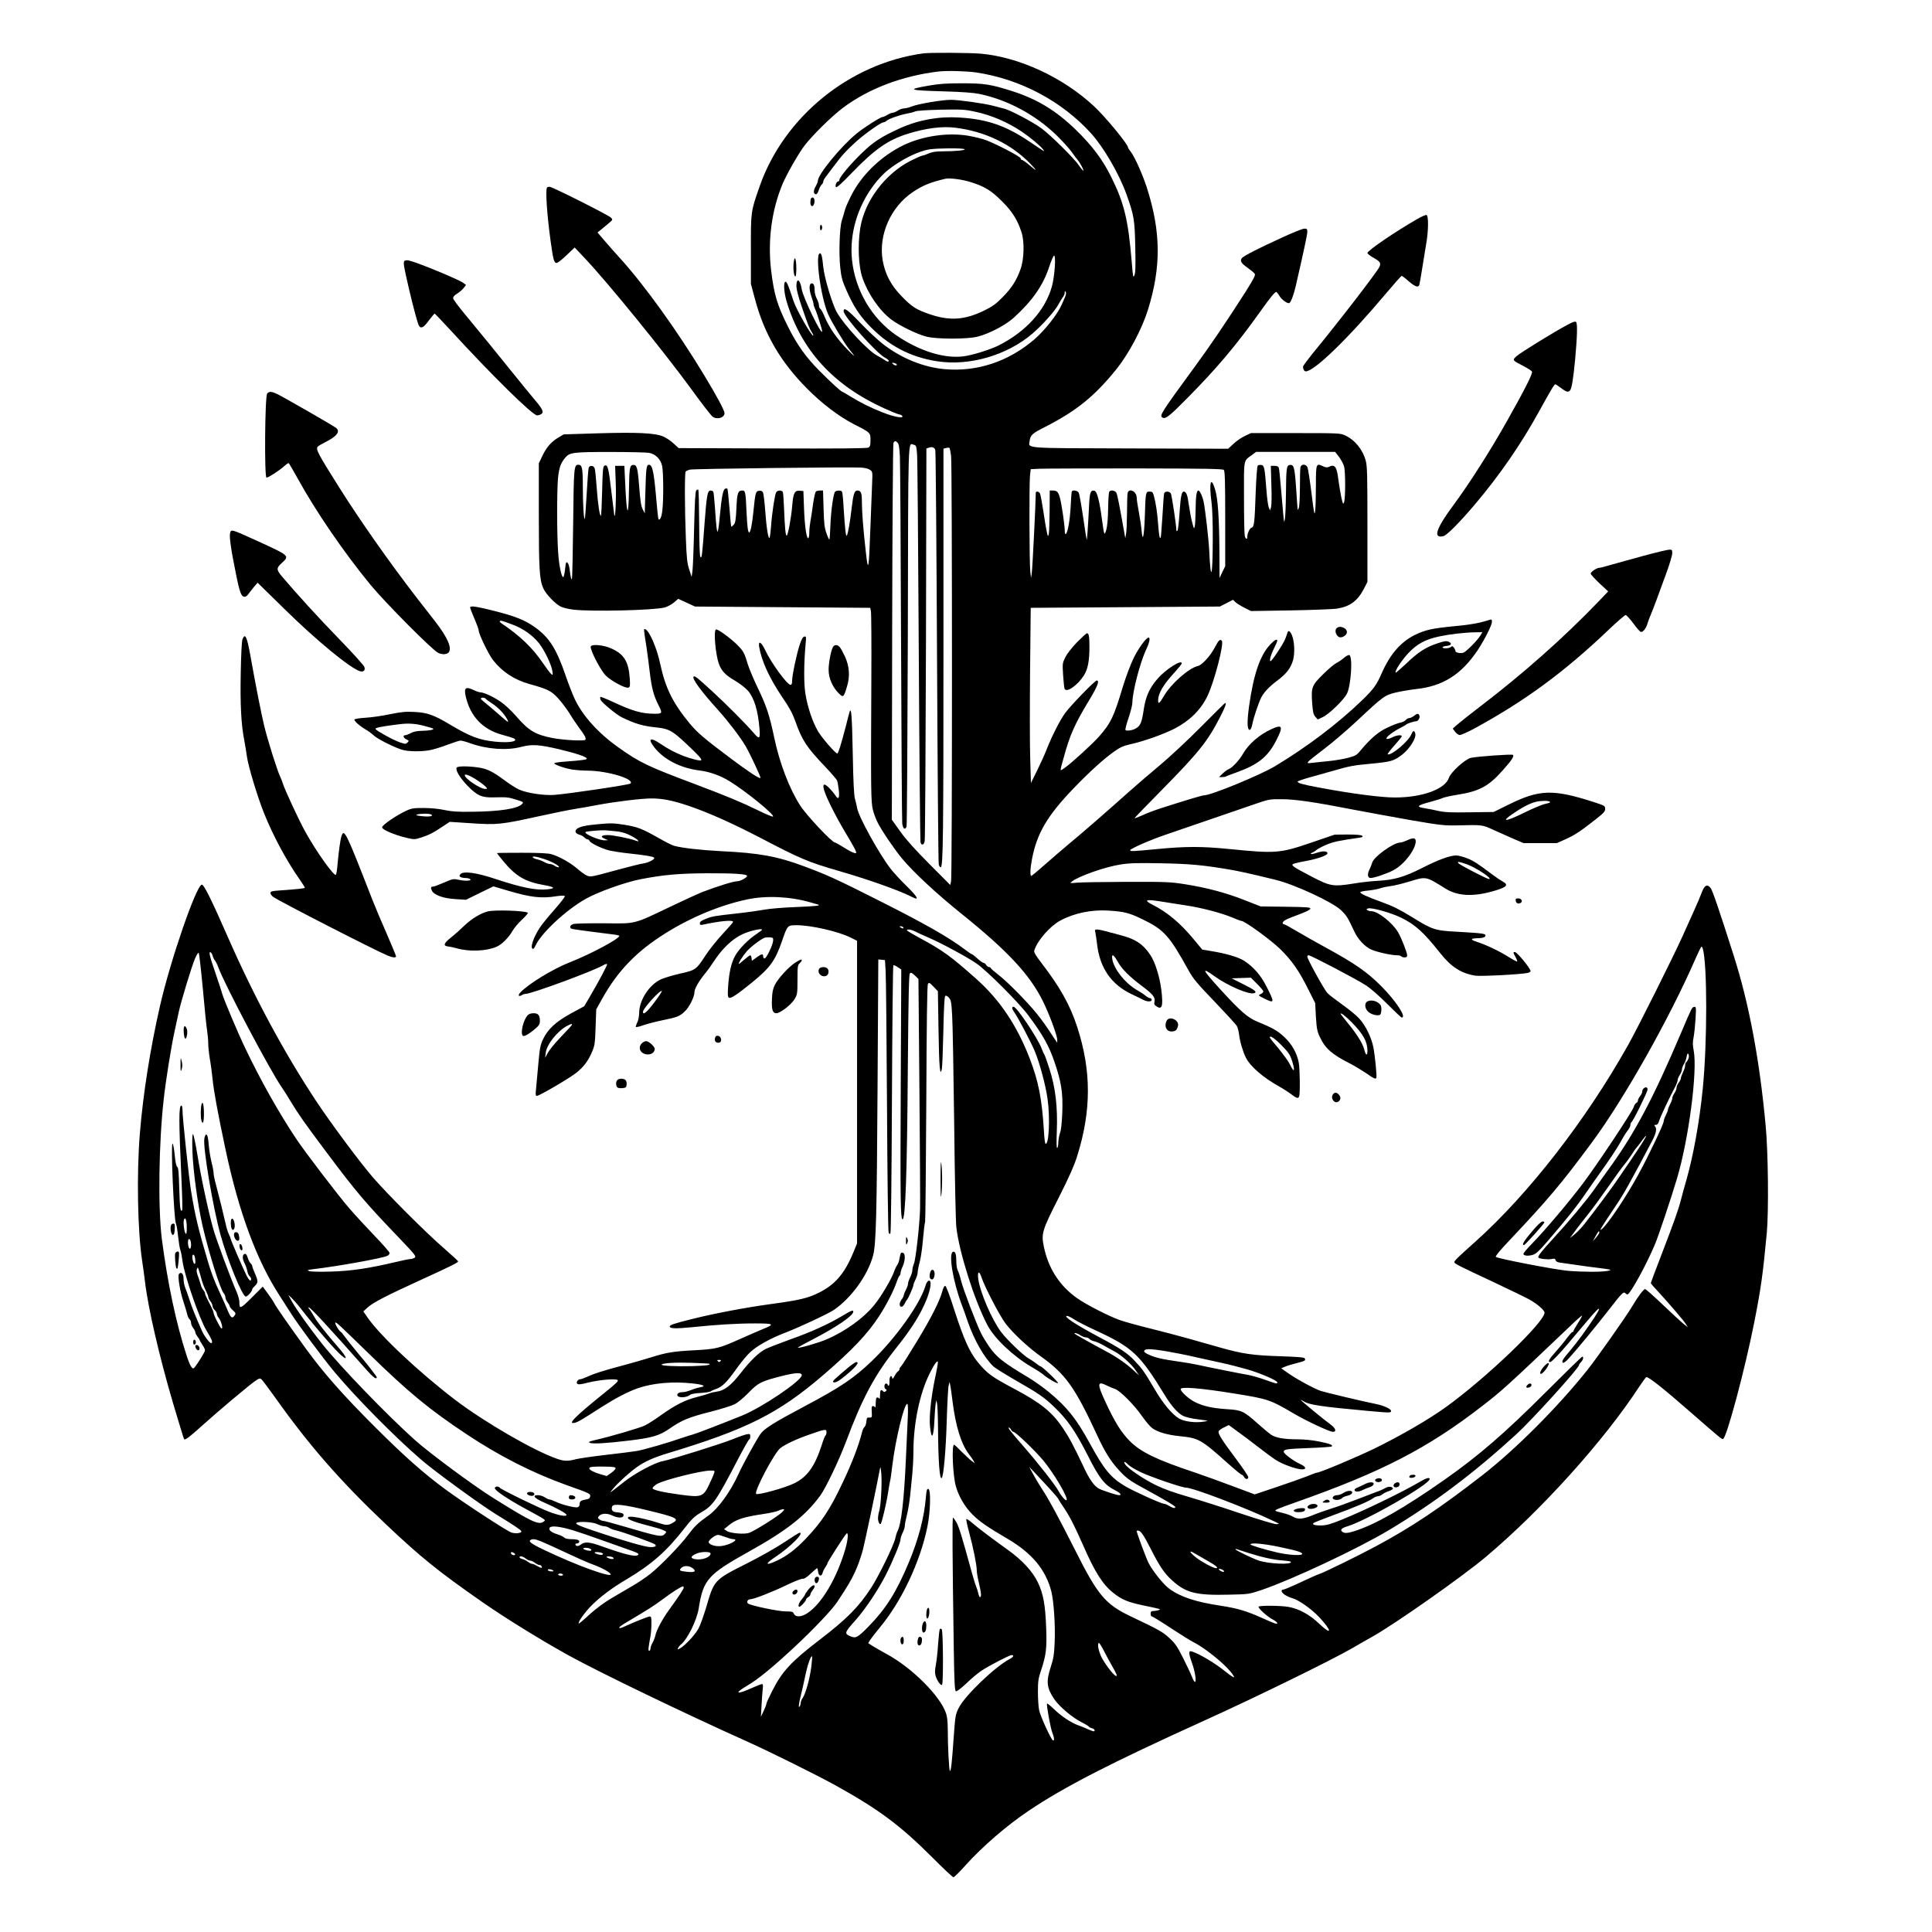 <?xml version="1.0" encoding="UTF-8" standalone="yes"?>
<svg version="1.0" xmlns="http://www.w3.org/2000/svg" width="1350pt" height="1350pt" viewBox="0 0 1800 1800" preserveAspectRatio="xMidYMid meet">
  <g transform="translate(0,1800) scale(0.1,-0.1)" fill="#000000" stroke="none">
    <path d="M8605 17503 c-688 -92 -1303 -592 -1529 -1243 -81 -232 -81 -229 -80
-585 l0 -320 37 -138 c86 -326 238 -588 487 -838 136 -138 297 -260 435 -331
156 -79 155 -79 155 -148 0 -49 -3 -61 -20 -70 -14 -8 -284 -10 -894 -8 l-873
3 -47 43 c-26 24 -68 53 -94 64 -75 34 -244 42 -609 31 l-321 -10 -46 -27
c-69 -41 -111 -88 -151 -169 l-35 -74 0 -481 c0 -499 6 -602 41 -682 24 -54
109 -144 162 -171 21 -11 75 -24 120 -29 170 -20 746 -6 849 20 26 7 65 28 87
47 l40 34 78 -36 78 -36 817 -6 816 -6 6 -31 c4 -17 6 -308 4 -646 -5 -1029
-4 -1137 15 -1207 9 -35 28 -86 43 -115 38 -76 157 -251 229 -338 107 -128
321 -327 550 -511 432 -347 637 -567 760 -814 61 -123 135 -322 135 -363 l0
-27 -18 26 c-89 136 -123 184 -176 249 -90 111 -271 294 -353 357 -40 31 -73
60 -73 64 0 5 -7 9 -15 9 -8 0 -20 9 -27 20 -7 11 -19 20 -26 20 -7 0 -32 18
-56 40 -24 22 -47 40 -51 40 -5 0 -31 18 -59 39 -151 115 -369 240 -806 460
-392 198 -488 242 -699 320 -250 93 -417 124 -775 141 -189 10 -360 29 -436
50 -19 5 -84 38 -145 73 -152 86 -194 103 -319 123 -95 15 -125 16 -235 6
-128 -11 -185 -24 -210 -48 -19 -18 -7 -42 26 -50 15 -4 36 -15 46 -25 10 -11
24 -19 31 -19 8 0 16 -7 19 -15 9 -21 118 -73 189 -90 35 -7 110 -19 168 -25
150 -16 239 -30 245 -41 9 -14 -55 -48 -105 -54 -25 -4 -128 -29 -230 -57
-261 -71 -255 -70 -293 -55 -18 8 -58 37 -90 65 -63 54 -165 112 -237 133 -32
10 -114 14 -277 14 -128 0 -233 -1 -233 -3 0 -2 26 -35 58 -74 116 -141 204
-193 380 -224 98 -17 111 -30 38 -39 -105 -13 -242 14 -487 95 -178 60 -302
77 -329 46 -12 -15 -12 -19 1 -27 8 -5 28 -9 44 -9 17 0 36 -4 43 -9 26 -16
-37 -22 -98 -9 -58 12 -60 11 -144 -25 -47 -20 -91 -37 -99 -37 -23 0 -27 -11
-12 -40 21 -40 109 -71 223 -77 l93 -6 128 63 128 62 139 -41 c210 -62 311
-74 453 -50 36 5 68 6 73 1 5 -5 -36 -58 -93 -123 -56 -63 -118 -139 -138
-169 -63 -95 -97 -200 -64 -200 5 0 14 12 21 28 51 115 281 331 468 437 112
64 372 157 514 184 214 41 350 53 610 55 262 1 380 -7 380 -25 0 -15 -62 -49
-89 -49 -35 0 -175 -43 -331 -102 -30 -12 -158 -70 -285 -131 -361 -172 -323
-162 -625 -159 -140 1 -268 -2 -285 -6 -37 -10 -45 -39 -13 -47 23 -5 268 -38
381 -51 31 -3 57 -10 57 -13 0 -28 -267 -170 -460 -246 -159 -62 -393 -205
-464 -284 -23 -25 -13 -40 14 -23 11 7 27 12 36 12 54 0 635 214 726 268 15 9
30 13 34 10 6 -6 -74 -156 -166 -313 l-47 -80 -124 -67 c-143 -79 -215 -146
-261 -243 -24 -53 -30 -84 -43 -231 -8 -93 -18 -197 -21 -231 -6 -52 -4 -63 8
-63 23 0 300 162 366 214 70 55 114 114 149 199 24 55 27 80 32 227 l6 166 58
104 c145 258 320 438 587 605 237 149 513 263 760 315 178 38 399 28 590 -27
30 -8 61 -17 69 -20 37 -10 -15 -16 -206 -24 -114 -4 -242 -15 -284 -23 -43
-8 -160 -25 -260 -36 -223 -25 -230 -26 -296 -52 -38 -15 -53 -26 -53 -39 0
-15 5 -18 23 -15 166 36 287 47 287 27 0 -5 -44 -55 -97 -112 -53 -57 -125
-147 -159 -199 -88 -135 -91 -138 -239 -171 -69 -16 -149 -40 -179 -54 -108
-51 -200 -193 -201 -310 -1 -37 -8 -73 -19 -93 -9 -19 -15 -37 -11 -40 3 -4
34 4 68 16 34 12 114 33 177 46 141 29 158 36 205 78 43 37 95 138 95 184 0
32 39 100 99 174 21 25 59 78 85 118 76 115 168 203 259 246 67 33 187 60 187
44 0 -3 -25 -22 -55 -42 -74 -49 -164 -141 -197 -203 -35 -64 -55 -151 -64
-280 -6 -88 -4 -103 9 -109 19 -7 79 33 213 142 169 138 216 203 279 384 52
151 51 150 138 150 134 0 386 -58 500 -114 l62 -31 0 -1410 0 -1410 -36 -87
c-80 -194 -170 -298 -322 -373 -101 -50 -180 -69 -447 -105 -234 -32 -514 -85
-720 -136 -188 -47 -220 -58 -220 -74 0 -18 60 -20 200 -6 231 24 423 36 594
36 178 0 188 -7 73 -53 -34 -14 -127 -54 -207 -90 -201 -90 -227 -96 -428
-107 -204 -11 -258 -20 -406 -66 -60 -19 -178 -53 -261 -75 -187 -50 -266 -75
-332 -105 -28 -13 -58 -24 -66 -24 -23 0 -42 -29 -29 -42 9 -9 34 -7 103 11
103 25 248 38 272 24 14 -7 -9 -30 -125 -123 -276 -222 -347 -295 -270 -275
28 7 54 22 247 146 134 85 247 144 340 176 143 49 330 64 514 43 97 -11 123
-25 65 -35 -22 -4 -60 -15 -86 -26 -26 -10 -58 -19 -72 -19 -35 0 -56 -10 -56
-26 0 -30 86 -29 120 1 9 7 50 15 97 17 45 3 88 9 95 15 7 6 29 15 48 22 56
18 100 60 188 184 45 64 107 138 137 164 63 57 190 127 320 176 130 50 404
178 456 214 164 113 316 326 364 508 27 105 34 374 41 1578 l7 1178 31 -3 31
-3 6 -100 c4 -55 9 -621 13 -1257 3 -636 10 -1167 15 -1179 6 -18 9 -20 17 -8
5 8 11 531 14 1251 3 681 9 1240 13 1244 3 4 22 -4 40 -16 l34 -23 -5 -1107
c-5 -1041 -2 -1220 17 -1220 27 0 42 434 49 1412 6 672 10 870 19 879 10 10
20 6 46 -19 l34 -33 9 -1027 c5 -565 8 -1067 6 -1117 -4 -145 -40 -469 -57
-508 -8 -20 -15 -48 -15 -62 0 -14 -9 -43 -20 -65 -11 -22 -20 -48 -20 -60 0
-11 -9 -37 -20 -57 -11 -21 -20 -44 -20 -51 0 -7 -9 -26 -21 -41 -23 -31 -22
-66 1 -66 8 0 21 14 29 30 8 17 17 32 21 35 10 8 60 121 60 137 0 7 9 31 20
53 11 22 20 52 20 67 0 15 9 60 20 100 10 39 24 136 30 215 7 79 15 148 19
153 3 6 8 503 11 1105 3 732 8 1101 15 1113 10 15 15 13 52 -25 l41 -43 6
-363 c5 -347 14 -441 31 -361 4 18 10 176 14 351 4 202 10 321 17 328 7 7 17
3 34 -14 20 -23 24 -39 31 -166 5 -78 13 -534 19 -1013 5 -482 14 -912 20
-962 28 -237 167 -676 288 -908 64 -124 240 -292 412 -392 47 -27 95 -59 108
-70 34 -32 132 -89 139 -81 8 7 -148 156 -163 156 -4 0 -23 13 -43 29 -20 15
-49 35 -66 44 -46 24 -201 172 -257 246 -87 115 -197 370 -214 497 -9 71 10
78 31 12 28 -86 170 -359 223 -428 68 -90 209 -222 330 -308 229 -164 316
-285 523 -732 70 -153 126 -242 200 -323 73 -80 107 -105 260 -187 178 -97
269 -151 269 -161 0 -15 -23 -10 -58 11 -18 11 -39 20 -48 20 -24 0 -281 116
-359 162 -138 82 -196 153 -333 403 -122 224 -211 336 -378 474 -51 42 -133
101 -183 131 -250 150 -303 192 -376 295 -23 33 -57 88 -74 122 -45 91 -166
408 -186 488 -9 39 -23 82 -31 97 -8 15 -14 51 -14 80 0 71 -9 100 -29 96 -47
-9 -4 -272 79 -493 11 -27 36 -97 55 -154 62 -179 155 -341 242 -423 15 -14
105 -70 198 -124 221 -126 272 -161 368 -253 122 -117 195 -223 309 -446 111
-220 158 -279 256 -329 50 -25 67 -46 38 -46 -22 0 -148 41 -186 60 -46 24
-91 87 -151 218 -87 184 -130 264 -191 354 -100 146 -204 229 -449 359 -213
113 -253 143 -343 253 -73 90 -128 213 -212 473 -48 151 -79 233 -88 233 -8 0
-19 -20 -25 -45 -23 -90 -101 -246 -235 -467 -75 -124 -143 -231 -151 -238 -8
-7 -15 -18 -15 -26 0 -7 -6 -17 -14 -21 -7 -4 -22 -24 -32 -43 -14 -27 -19
-31 -22 -17 -7 35 -27 10 -25 -32 1 -22 -2 -41 -8 -41 -5 0 -9 5 -9 10 0 6 -7
10 -15 10 -18 0 -21 -46 -2 -53 10 -4 10 -7 0 -18 -10 -10 -16 -10 -25 -1 -21
21 -28 13 -29 -35 0 -27 -3 -42 -6 -35 -2 6 -11 12 -19 12 -10 0 -14 -14 -15
-52 0 -29 -3 -47 -6 -40 -2 6 -11 12 -20 12 -12 0 -14 -11 -11 -54 3 -52 2
-54 -22 -53 -22 2 -25 -2 -28 -37 -2 -22 -10 -45 -17 -50 -8 -6 -19 -29 -24
-51 -29 -118 -94 -288 -178 -464 -118 -251 -195 -368 -344 -525 -94 -99 -176
-162 -272 -207 -108 -50 -114 -32 -12 36 137 91 271 225 225 225 -6 0 -70 -40
-143 -89 -76 -51 -225 -135 -352 -199 -300 -151 -302 -153 -374 -402 -24 -80
-56 -171 -73 -202 -31 -59 -127 -161 -173 -186 -25 -13 -26 -12 -16 6 5 10 17
25 27 32 61 51 147 227 164 336 42 267 85 315 469 529 350 195 525 332 664
522 50 69 173 325 238 498 153 410 268 623 467 874 148 185 234 324 287 460
39 101 47 175 18 169 -10 -2 -22 -20 -29 -43 -49 -170 -276 -490 -501 -705
-165 -159 -293 -245 -623 -420 -290 -154 -377 -208 -414 -259 -38 -53 -164
-282 -206 -375 -75 -165 -187 -320 -281 -387 -98 -69 -127 -98 -187 -178 -70
-95 -254 -285 -350 -362 -40 -32 -114 -83 -165 -112 -51 -30 -141 -83 -201
-118 -69 -41 -142 -95 -204 -151 -52 -49 -97 -86 -100 -84 -10 11 56 104 118
167 83 83 195 167 333 248 231 138 370 261 534 472 68 87 94 112 150 145 118
68 143 104 353 507 51 97 96 177 101 177 5 0 9 12 9 26 0 24 -3 26 -32 21 -18
-3 -78 -24 -132 -46 -93 -39 -580 -191 -654 -205 -69 -12 -256 -112 -351 -187
-155 -122 -150 -119 -108 -68 43 53 149 149 223 202 68 49 155 88 284 127 739
223 1033 371 1450 729 271 233 414 384 522 551 65 99 138 242 162 317 10 29
22 55 27 58 5 4 9 14 9 24 0 11 9 38 20 62 24 54 26 117 5 126 -21 7 -24 4
-34 -50 -4 -26 -14 -54 -22 -63 -7 -9 -21 -38 -30 -64 -23 -66 -121 -232 -181
-305 -99 -124 -275 -251 -448 -324 -73 -32 -259 -85 -267 -77 -2 2 59 36 135
75 223 115 382 223 382 261 0 18 -20 10 -103 -40 -128 -77 -296 -153 -487
-220 -96 -35 -197 -74 -224 -87 -66 -33 -142 -106 -237 -228 -91 -116 -151
-162 -224 -171 -27 -4 -59 -11 -69 -17 -11 -5 -62 -20 -114 -33 -108 -27 -201
-74 -334 -169 -51 -37 -118 -80 -148 -95 -48 -24 -314 -102 -479 -140 -44 -10
-50 -15 -36 -22 22 -13 154 -5 370 21 214 26 280 46 375 112 111 77 178 105
376 155 98 25 201 57 228 71 30 15 84 60 131 108 91 94 116 106 321 158 119
29 174 31 174 5 0 -51 -368 -300 -555 -376 -179 -73 -435 -171 -460 -177 -16
-4 -60 -18 -96 -30 -134 -47 -366 -114 -429 -124 -36 -6 -164 -22 -286 -36
-121 -14 -246 -32 -278 -40 -75 -20 -112 -19 -177 4 -212 73 -672 339 -946
547 -337 257 -702 599 -820 771 l-38 55 43 39 c52 46 177 110 492 254 289 132
352 164 348 174 -2 5 -61 59 -133 122 -173 150 -525 503 -661 660 -122 141
-392 505 -524 704 -300 452 -584 979 -834 1550 -148 337 -217 476 -236 473
-53 -10 -291 -700 -389 -1128 -92 -402 -158 -824 -188 -1190 -31 -380 -21
-906 21 -1185 8 -49 19 -135 26 -190 29 -249 135 -707 261 -1134 55 -184 101
-337 104 -339 11 -11 50 19 172 129 144 130 428 369 491 413 36 25 44 27 58
15 9 -7 70 -89 135 -180 311 -438 608 -777 1025 -1171 327 -309 488 -439 899
-725 215 -150 556 -360 810 -500 280 -154 1069 -535 1655 -798 224 -101 646
-311 821 -407 407 -226 603 -372 902 -670 103 -104 193 -188 200 -188 7 0 58
50 112 111 161 178 384 371 590 509 333 224 764 445 1636 840 475 215 1190
565 1379 675 63 37 144 83 180 103 206 114 838 558 1060 744 521 438 1106
1087 1436 1594 31 46 59 84 63 84 25 0 167 -113 409 -325 282 -246 294 -256
305 -252 34 11 205 652 291 1087 63 320 80 443 117 835 18 200 13 752 -11
1000 -57 617 -156 1141 -300 1590 -138 433 -195 598 -212 621 -32 40 -57 29
-83 -41 -12 -33 -44 -107 -70 -165 -26 -58 -74 -166 -108 -240 -79 -177 -419
-858 -507 -1014 -392 -700 -927 -1389 -1425 -1835 -167 -149 -195 -177 -195
-190 0 -14 29 -29 365 -186 154 -73 305 -146 335 -163 74 -42 140 -99 140
-122 0 -88 -544 -610 -921 -881 -156 -113 -426 -269 -664 -385 -171 -83 -507
-224 -534 -224 -6 0 -48 -15 -93 -34 -46 -18 -174 -64 -286 -101 l-202 -68
-198 74 c-108 41 -269 99 -357 129 -361 120 -507 191 -610 295 -79 80 -140
177 -226 364 -80 171 -77 198 16 151 21 -11 54 -25 74 -31 47 -16 180 -150
253 -256 32 -45 73 -94 92 -108 49 -37 141 -64 260 -76 173 -17 197 -30 448
-255 64 -57 122 -104 127 -104 6 0 15 -9 21 -20 13 -25 40 -26 40 -2 0 9 -52
87 -116 172 -134 179 -168 234 -160 255 3 8 25 25 50 36 l44 22 78 -57 c44
-31 129 -95 189 -142 61 -47 136 -103 168 -124 61 -41 196 -90 248 -90 45 0
36 26 -18 50 -59 26 -153 96 -153 114 0 23 28 27 237 35 112 4 206 11 210 14
14 14 -14 26 -114 46 -62 13 -140 21 -200 21 -130 0 -208 14 -252 44 -20 14
-74 60 -121 101 -132 118 -152 128 -291 136 -133 9 -215 27 -294 65 -58 29
-135 98 -135 122 0 25 190 9 504 -42 310 -50 331 -57 545 -183 118 -70 338
-173 369 -173 38 0 26 34 -25 71 -55 39 -273 219 -273 225 0 3 10 -2 23 -10
53 -35 162 -51 600 -91 210 -19 217 -19 217 0 0 18 -67 49 -135 63 -121 24
-465 106 -520 123 -65 22 -240 118 -319 176 l-49 35 33 14 c18 8 66 23 107 33
83 22 88 24 80 44 -4 11 -51 15 -224 21 -260 8 -356 22 -568 82 -88 25 -223
63 -300 85 -77 22 -231 62 -342 90 -111 27 -241 63 -290 80 -102 36 -311 143
-398 204 -164 116 -269 279 -310 482 -25 121 -16 150 140 457 96 190 143 296
170 382 134 426 134 798 1 1206 -65 202 -162 374 -330 592 -58 76 -75 104 -70
120 27 91 146 227 242 279 130 70 293 104 453 93 144 -9 192 -22 314 -81 201
-98 249 -151 433 -484 39 -70 81 -120 240 -285 106 -111 199 -212 206 -226 8
-14 17 -51 21 -83 7 -62 37 -162 63 -212 41 -81 160 -184 307 -266 33 -18 83
-50 111 -71 56 -42 69 -46 78 -22 10 25 7 257 -4 315 -17 88 -63 170 -134 237
-65 60 -107 84 -250 143 -91 37 -159 96 -349 304 -167 183 -180 212 -51 119
124 -89 324 -175 370 -157 28 11 7 28 -102 83 l-109 55 89 3 90 3 58 -58 c32
-31 58 -63 58 -70 0 -8 -11 -19 -25 -25 -24 -11 -24 -12 31 -40 101 -50 102
-43 23 112 -53 104 -118 179 -204 236 -53 36 -173 71 -317 94 l-77 13 -82 99
c-122 147 -245 250 -378 317 -90 46 -69 55 75 32 65 -10 169 -27 229 -36 145
-21 331 -70 430 -111 44 -19 85 -34 91 -34 30 0 267 -172 358 -259 112 -110
177 -202 266 -381 l63 -125 7 -127 c7 -111 11 -135 37 -190 50 -107 113 -162
283 -248 36 -18 100 -57 144 -86 79 -55 91 -60 99 -46 7 11 -13 209 -28 287
-20 95 -74 204 -132 266 -26 29 -97 87 -158 130 -60 43 -123 91 -138 107 -29
31 -187 316 -187 339 0 7 5 13 12 13 21 0 456 -228 535 -281 45 -29 130 -104
200 -175 68 -68 127 -124 133 -124 47 0 -54 154 -190 291 -132 133 -246 212
-515 359 -93 51 -218 121 -276 156 -59 35 -112 64 -118 64 -6 0 -11 3 -11 8 1
22 28 37 136 76 76 28 120 49 122 59 3 14 -24 16 -230 19 l-233 3 -150 59
c-173 68 -349 115 -556 148 -134 21 -171 23 -545 22 -220 -1 -429 -4 -465 -8
-60 -6 -63 -5 -44 10 62 50 312 138 456 160 83 13 158 15 374 11 268 -5 388
-16 632 -57 104 -18 174 -33 433 -96 179 -43 533 -207 614 -284 50 -48 62 -66
122 -195 35 -77 102 -147 162 -173 54 -23 185 -52 236 -52 19 0 38 -4 41 -10
3 -5 17 -10 31 -10 17 0 24 5 24 20 0 25 -54 163 -85 215 -49 85 -187 195
-245 195 -14 0 -32 4 -40 10 -12 7 -11 10 5 16 30 12 216 -40 309 -86 131 -64
211 -136 368 -335 99 -124 192 -184 323 -205 49 -8 436 12 489 26 14 3 26 11
26 16 0 25 -126 178 -146 178 -18 0 -18 -3 6 -47 11 -20 18 -39 15 -41 -2 -3
-38 16 -79 42 -89 56 -218 117 -299 142 -63 20 -57 32 15 33 46 1 68 10 68 26
0 17 -33 21 -261 34 -212 11 -230 17 -434 143 -106 65 -172 98 -270 133 -146
53 -208 82 -201 94 3 4 36 11 74 14 38 4 87 13 108 20 21 8 65 17 96 21 31 3
109 22 172 41 168 51 155 53 342 -63 110 -69 250 -78 430 -29 142 39 166 61
103 95 -17 9 -59 37 -92 62 -143 107 -178 130 -239 154 -36 14 -81 26 -102 26
-57 0 -171 -42 -323 -120 -161 -81 -255 -108 -403 -116 -58 -3 -161 -14 -230
-26 -188 -30 -216 -26 -390 65 -169 89 -189 102 -175 116 6 5 60 18 120 29
120 22 209 55 203 75 -7 19 -44 20 -99 2 -28 -10 -53 -14 -56 -11 -3 3 3 9 13
12 10 4 28 15 39 25 11 10 53 32 93 49 65 27 108 37 311 66 26 4 31 8 22 17
-8 8 -53 12 -134 12 l-122 -1 -211 -72 c-301 -103 -333 -106 -783 -61 -246 24
-394 24 -656 -1 -239 -23 -255 -23 -255 -11 0 14 190 97 332 145 158 54 602
206 813 279 147 51 152 52 265 51 127 0 304 -26 684 -100 126 -24 362 -67 525
-96 267 -46 308 -50 421 -48 249 6 238 7 351 -45 57 -26 142 -63 189 -84 l85
-36 155 0 155 0 85 38 c85 39 138 74 285 190 66 52 80 68 80 91 0 28 -4 30
-105 63 -382 123 -508 119 -798 -25 l-136 -67 -220 -3 c-179 -3 -235 0 -296
13 -41 10 -96 20 -122 24 -90 14 -78 27 51 61 47 13 97 28 111 35 14 7 74 20
135 30 205 32 292 78 422 224 86 96 112 135 99 148 -9 9 -341 -15 -394 -28
-55 -15 -185 -133 -202 -184 -35 -107 -248 -185 -505 -185 -127 0 -404 36
-697 91 -163 30 -208 43 -208 57 0 5 53 23 118 41 64 18 162 46 217 61 149 43
185 50 350 65 187 18 210 25 287 83 72 56 134 155 124 197 -9 34 -21 31 -37
-7 -27 -65 -184 -198 -220 -186 -5 2 22 38 61 81 38 43 70 82 70 87 0 17 -49
11 -92 -11 -25 -13 -44 -17 -50 -11 -11 11 62 67 132 102 25 13 47 25 50 29 7
9 73 31 93 31 20 0 39 33 31 54 -8 21 -21 20 -51 -4 -14 -11 -33 -20 -43 -20
-9 0 -25 -8 -34 -19 -9 -10 -32 -21 -51 -24 -19 -3 -72 -24 -119 -46 -87 -40
-160 -104 -256 -220 -31 -37 -44 -44 -113 -62 -42 -11 -119 -24 -170 -29 -50
-5 -119 -13 -152 -16 -57 -7 -59 -6 -45 11 8 10 76 64 150 120 74 56 212 174
305 261 243 228 257 238 363 263 49 11 131 25 183 31 251 26 424 135 577 364
64 97 132 232 132 263 0 22 -3 24 -22 18 -94 -30 -176 -45 -328 -59 -206 -20
-270 -34 -367 -81 -132 -65 -232 -180 -309 -355 -50 -114 -75 -149 -190 -260
-221 -213 -510 -431 -804 -608 -143 -85 -597 -272 -663 -272 -17 0 -158 -42
-407 -122 -52 -17 -128 -45 -167 -64 -40 -18 -73 -30 -73 -27 0 3 116 123 258
267 340 345 426 453 539 675 49 96 62 131 47 131 -3 0 -105 -101 -227 -224
-122 -123 -292 -281 -377 -352 -85 -71 -216 -183 -290 -249 -203 -182 -454
-400 -571 -496 -57 -48 -155 -132 -218 -188 -62 -55 -118 -101 -122 -101 -14
0 -11 69 6 157 46 240 142 403 389 660 142 148 284 277 379 343 52 37 85 52
144 65 131 29 308 92 415 146 140 72 245 175 306 301 65 134 159 495 135 519
-17 17 -29 5 -65 -63 -42 -80 -120 -165 -158 -173 -83 -18 -253 -168 -317
-281 -40 -68 -53 -78 -53 -40 0 66 49 149 154 262 36 40 66 77 66 84 0 39
-148 -55 -224 -142 -77 -88 -113 -168 -131 -294 -17 -112 -29 -143 -68 -168
-30 -20 -93 -30 -101 -17 -4 6 9 57 29 114 19 57 35 120 35 140 0 99 72 377
130 499 30 62 38 108 21 108 -22 0 -97 -103 -141 -195 -27 -55 -72 -175 -100
-267 -83 -277 -111 -335 -218 -457 -65 -74 -256 -248 -321 -294 -51 -35 -50
-47 -7 108 54 198 101 303 235 524 77 127 97 181 69 181 -17 0 -241 -230 -294
-303 -47 -63 -125 -217 -174 -342 -17 -44 -57 -132 -88 -195 l-57 -115 -7 230
c-4 127 -4 494 -1 816 l6 586 881 6 881 6 61 31 62 32 21 -21 c11 -11 49 -35
83 -52 l63 -32 370 6 c204 4 399 11 434 17 122 20 192 74 251 190 l30 59 0
534 c0 449 -2 542 -15 592 -28 106 -101 196 -194 239 -44 20 -62 21 -461 21
l-415 0 -57 -27 c-32 -15 -79 -47 -106 -73 l-50 -46 -909 3 c-1014 3 -950 -2
-940 71 7 53 24 69 141 128 297 151 467 290 671 544 112 140 234 370 289 545
126 404 123 730 -10 1145 -40 122 -111 282 -149 331 -14 18 -25 35 -25 39 0
30 -208 283 -316 384 -288 269 -697 459 -1057 491 -107 9 -469 11 -532 3z
m490 -178 c411 -62 796 -266 1069 -566 118 -130 262 -378 331 -569 70 -196 77
-237 82 -490 4 -177 2 -242 -8 -265 -11 -27 -14 -16 -25 125 -33 394 -70 546
-190 789 -81 164 -177 292 -330 441 -187 182 -365 289 -603 364 -192 61 -255
70 -461 70 -145 0 -212 -5 -309 -22 -207 -36 -186 -44 137 -53 176 -5 282 -13
336 -24 262 -55 517 -191 716 -382 53 -51 116 -120 141 -154 24 -34 51 -70 59
-79 22 -25 62 -100 53 -100 -4 0 -23 22 -41 49 -44 65 -259 278 -347 344 -80
59 -291 171 -350 185 -22 6 -67 17 -100 26 -81 22 -322 56 -396 56 -80 0 -301
-37 -362 -61 -26 -11 -60 -19 -75 -19 -15 0 -40 -9 -57 -20 -16 -11 -38 -20
-47 -20 -10 0 -32 -9 -50 -20 -18 -11 -38 -20 -45 -20 -19 0 -174 -98 -243
-155 -145 -118 -360 -381 -360 -439 0 -10 -10 -34 -22 -55 -22 -38 -20 -71 5
-71 8 0 19 17 25 39 7 21 19 44 27 51 8 7 15 19 15 27 0 8 9 27 20 41 12 15
46 61 77 102 75 101 122 152 212 233 82 73 229 177 251 177 7 0 21 6 29 14 21
19 123 55 188 67 29 5 65 14 80 21 17 7 110 13 240 16 191 4 223 2 315 -18
157 -33 308 -99 443 -190 79 -54 173 -133 194 -163 17 -25 24 -28 -122 70
-226 153 -398 212 -657 228 -193 12 -379 -21 -553 -99 -172 -78 -246 -125
-351 -226 -106 -101 -216 -232 -216 -256 0 -8 -4 -14 -10 -14 -16 0 -33 -41
-21 -53 7 -7 53 34 152 137 209 216 331 301 514 359 171 53 323 73 447 57 273
-34 516 -150 693 -331 75 -77 71 -82 -11 -12 -28 24 -56 43 -63 43 -6 0 -11 6
-11 14 0 15 -208 125 -320 169 -36 14 -114 33 -173 43 -193 31 -427 -4 -604
-91 -195 -96 -367 -257 -466 -436 -31 -57 -64 -129 -73 -159 -8 -30 -22 -77
-31 -105 -21 -66 -29 -311 -14 -442 9 -85 18 -119 56 -205 66 -149 115 -225
202 -319 184 -196 390 -306 645 -345 301 -46 649 55 886 257 92 78 215 216
244 274 12 22 29 51 39 64 11 13 19 33 19 45 0 16 2 18 9 7 6 -9 3 -29 -9 -55
-10 -23 -23 -52 -29 -66 -40 -90 -157 -238 -254 -322 -241 -207 -536 -305
-839 -277 -193 18 -392 98 -559 224 -48 35 -145 125 -217 200 -125 131 -162
157 -162 116 0 -49 307 -394 388 -435 17 -9 32 -21 32 -26 0 -15 -14 -12 -41
8 -13 9 -41 26 -63 37 -87 44 -307 280 -379 405 -43 75 -117 324 -127 425 -9
93 -16 125 -30 125 -49 0 7 -411 76 -568 31 -71 148 -266 193 -322 68 -84 64
-85 -17 -3 -93 96 -166 200 -207 298 -16 39 -35 74 -42 78 -7 4 -13 19 -13 33
0 13 -9 41 -20 61 -11 21 -20 54 -20 75 0 46 -8 68 -26 68 -26 0 -28 -52 -6
-117 12 -34 22 -69 22 -78 0 -9 7 -29 15 -46 14 -26 65 -189 65 -205 0 -53
-177 311 -190 390 -15 95 -50 115 -50 28 1 -29 19 -100 49 -187 62 -180 72
-205 94 -239 10 -15 17 -30 14 -32 -12 -13 -157 240 -183 319 -48 147 -63 182
-75 182 -21 0 -16 -97 10 -184 136 -452 434 -779 906 -994 66 -30 131 -57 144
-58 14 -2 26 -10 29 -17 7 -22 -81 -5 -183 35 -112 44 -209 92 -301 149 -39
24 -73 44 -76 44 -10 0 -106 87 -213 195 -123 123 -207 240 -290 405 -105 209
-133 304 -161 535 -32 274 5 557 107 801 37 88 146 280 202 354 70 94 258 279
360 355 240 180 555 299 892 339 80 9 260 4 350 -9z m-110 -714 c24 -10 -84
-21 -205 -21 -63 0 -96 -6 -129 -20 -24 -11 -50 -20 -58 -20 -8 0 -59 -23
-113 -50 -238 -123 -428 -379 -466 -630 -24 -159 -15 -350 20 -455 52 -152
159 -308 270 -392 74 -56 238 -136 326 -159 93 -25 388 -25 480 0 111 29 259
107 336 177 171 155 272 299 328 470 19 57 39 105 46 107 20 7 6 -196 -20
-288 -63 -223 -240 -418 -495 -548 -79 -39 -246 -92 -329 -102 -180 -22 -406
48 -621 193 -231 157 -387 420 -417 705 -25 242 50 497 206 702 35 47 91 106
124 132 127 102 292 183 397 197 78 11 294 12 320 2z m57 -307 c132 -41 193
-79 293 -179 94 -93 142 -169 181 -285 30 -87 26 -253 -8 -348 -38 -106 -83
-176 -168 -262 -61 -62 -93 -85 -170 -123 -180 -88 -319 -98 -501 -37 -129 43
-171 69 -267 168 -101 103 -155 206 -178 334 -42 238 75 503 284 641 90 60
159 88 297 121 41 10 157 -5 237 -30z m-693 -1693 c7 -5 9 -11 4 -14 -6 -4
-19 0 -29 8 -15 11 -16 14 -4 15 8 0 21 -4 29 -9z m14 -736 c11 -10 17 -48 21
-127 3 -62 8 -846 11 -1743 3 -896 8 -1651 11 -1677 6 -49 25 -64 40 -30 4 9
9 813 12 1785 4 1913 0 1787 56 1773 22 -5 24 -12 30 -88 4 -46 11 -873 16
-1838 5 -965 13 -1765 16 -1777 9 -33 31 -28 39 10 4 17 9 848 12 1845 l4
1813 22 8 c30 11 54 3 61 -22 4 -12 11 -879 16 -1927 5 -1048 12 -1917 16
-1932 3 -16 11 -28 18 -28 23 0 26 276 26 2116 l0 1784 25 6 c14 4 28 4 31 1
3 -3 10 -36 15 -74 11 -86 11 -3916 0 -3963 l-8 -35 -194 195 c-134 135 -219
229 -272 304 l-78 109 3 1746 c2 960 7 1754 12 1764 10 21 20 22 39 2z m-2315
-94 c61 -12 108 -60 121 -123 12 -56 14 -310 2 -411 -6 -61 -22 -99 -36 -85
-3 2 -14 104 -24 226 -20 221 -34 282 -65 282 -23 0 -27 -28 -33 -244 l-6
-209 -19 38 c-15 28 -23 79 -33 212 -14 180 -22 206 -59 201 -29 -4 -33 -33
-36 -223 -4 -292 -22 -260 -36 68 l-7 147 -43 0 -43 0 6 -167 c5 -145 -4 -338
-14 -293 -1 8 -14 111 -28 229 -25 216 -34 250 -65 231 -12 -8 -16 -49 -20
-234 -3 -124 -8 -227 -11 -231 -11 -11 -29 110 -40 265 -6 85 -14 165 -19 178
-11 26 -45 29 -55 5 -4 -10 -12 -120 -19 -245 -7 -125 -15 -230 -18 -233 -9
-9 -18 142 -18 307 0 165 -7 198 -40 198 -43 0 -44 -20 -50 -552 -3 -278 -8
-509 -12 -513 -6 -7 -11 12 -22 99 -5 38 -20 65 -31 55 -3 -3 -8 -34 -11 -68
-4 -34 -11 -64 -15 -67 -16 -10 -41 104 -49 231 -12 169 -12 574 -1 692 10 94
24 137 65 186 42 52 71 56 421 56 176 0 339 -4 363 -8z m6427 -37 c19 -26 40
-65 47 -88 14 -47 14 -299 0 -336 -8 -22 -11 -16 -25 45 -8 39 -21 114 -28
168 -14 120 -34 146 -89 117 -14 -7 -28 -6 -54 6 -64 31 -66 26 -66 -178 0
-101 -3 -208 -7 -238 -6 -49 -10 -30 -34 164 -15 121 -32 230 -38 243 -14 31
-57 32 -65 0 -3 -13 -5 -97 -5 -188 0 -92 -5 -177 -10 -190 -5 -13 -10 -22
-11 -19 -1 3 -7 92 -14 197 -14 201 -21 227 -60 221 -30 -4 -33 -33 -35 -263
-1 -110 -6 -218 -10 -240 -7 -39 -7 -38 -14 30 -4 39 -14 151 -22 250 -8 100
-17 188 -21 198 -4 11 -17 17 -40 17 l-34 0 5 -177 c4 -102 2 -191 -3 -208
l-9 -30 -13 30 c-6 17 -16 89 -21 160 -16 210 -20 229 -48 233 -13 2 -28 -1
-33 -6 -6 -6 -14 -116 -19 -249 -10 -290 -14 -324 -40 -330 -17 -5 -39 -55
-39 -90 0 -25 -18 -12 -23 17 -4 16 -7 177 -7 356 -1 365 -6 337 74 395 l39
29 368 0 368 0 36 -46z m-4370 -121 c25 -18 25 -19 20 -133 -3 -63 -10 -250
-16 -415 -14 -385 -20 -418 -42 -220 -24 209 -37 376 -37 471 0 82 -9 104 -42
104 -27 0 -38 -32 -53 -160 -16 -140 -34 -239 -45 -259 -9 -17 -17 50 -30 256
-4 78 -11 146 -15 152 -7 13 -45 14 -63 2 -17 -11 -41 -180 -46 -329 -2 -62
-6 -116 -9 -118 -3 -3 -15 23 -27 58 -19 53 -23 91 -27 231 l-5 167 -27 0
c-14 0 -32 -4 -38 -8 -8 -5 -19 -56 -28 -118 -8 -60 -19 -133 -25 -163 -5 -29
-10 -75 -10 -102 0 -26 -4 -50 -9 -53 -16 -10 -34 110 -40 274 l-6 165 -31 3
c-50 5 -64 -21 -73 -139 -10 -117 -40 -279 -52 -279 -10 0 -17 71 -24 247 -3
78 -8 149 -11 157 -8 22 -51 20 -63 -1 -13 -25 -40 -203 -47 -314 -4 -52 -10
-100 -14 -108 -11 -21 -29 88 -41 254 -6 82 -15 158 -21 168 -6 12 -18 17 -36
15 -31 -4 -35 -17 -52 -188 -12 -122 -27 -200 -40 -200 -12 0 -18 52 -25 195
-8 182 -11 195 -39 195 -41 0 -49 -23 -55 -165 -5 -111 -10 -137 -25 -154 -11
-12 -21 -19 -23 -17 -2 2 -10 81 -17 175 -8 95 -16 175 -19 178 -4 3 -13 3
-21 0 -19 -7 -33 -80 -47 -230 -6 -67 -14 -135 -18 -152 -7 -28 -8 -27 -15 20
-3 28 -11 112 -15 187 -5 75 -12 142 -16 148 -3 5 -15 10 -25 10 -28 0 -36
-43 -55 -295 -23 -310 -26 -338 -39 -325 -7 7 -11 113 -12 316 -1 168 -4 308
-8 311 -3 4 -12 1 -19 -6 -9 -9 -14 -104 -20 -349 -4 -185 -11 -364 -15 -397
l-8 -60 -23 70 c-19 59 -24 105 -31 290 -11 268 -12 606 -2 621 4 6 23 15 42
19 36 8 1474 25 1588 19 39 -2 71 -10 87 -21z m3297 -1 c10 -10 13 -106 13
-455 l0 -442 -27 -55 -26 -55 -1 240 c-2 321 -14 502 -41 588 -40 128 -57 59
-32 -128 7 -52 12 -199 11 -350 -1 -346 -19 -398 -33 -95 -5 105 -37 383 -52
455 -11 52 -36 105 -49 105 -17 0 -25 -54 -26 -190 -1 -63 -4 -128 -8 -145 -6
-27 -8 -24 -24 39 -10 37 -24 114 -32 169 -12 89 -23 116 -46 117 -20 0 -29
-43 -39 -190 -6 -91 -15 -169 -20 -174 -7 -7 -10 -5 -10 5 0 41 -43 325 -51
341 -13 23 -56 24 -63 1 -3 -10 -10 -106 -16 -213 -7 -107 -14 -197 -16 -199
-10 -10 -15 13 -24 125 -9 119 -21 193 -40 266 -9 33 -15 38 -40 38 -36 0 -37
-4 -44 -233 -7 -186 -20 -246 -30 -131 -3 38 -15 117 -26 175 -11 58 -20 118
-20 134 0 56 -70 92 -84 43 -3 -13 -6 -95 -6 -183 -1 -88 -4 -178 -9 -200 l-7
-40 -7 40 c-48 273 -67 366 -76 384 -13 23 -55 29 -67 9 -4 -7 -9 -77 -10
-157 -1 -92 -8 -165 -17 -196 -18 -61 -20 -54 -41 100 -22 167 -46 259 -69
263 -37 7 -45 -14 -51 -146 -10 -201 -18 -314 -22 -310 -1 2 -17 97 -33 211
-17 114 -35 216 -41 227 -11 20 -54 28 -64 12 -3 -5 -8 -69 -11 -143 -7 -127
-27 -243 -46 -255 -5 -3 -9 12 -9 33 0 21 -7 83 -15 138 -32 212 -41 235 -96
235 l-29 0 -1 -187 c-1 -104 -4 -201 -8 -218 -7 -29 -8 -28 -18 20 -7 28 -21
115 -33 195 -12 80 -26 153 -31 163 -11 20 -39 23 -39 5 0 -82 -31 -706 -37
-743 l-7 -50 -7 60 c-9 78 -11 813 -3 893 l7 61 86 4 c47 2 449 3 893 3 648
-1 810 -4 820 -14z m2391 -1542 c-25 -43 -130 -149 -157 -160 -28 -10 -76 -1
-76 14 0 7 -6 21 -14 32 -12 15 -17 17 -27 7 -15 -15 -79 -18 -79 -4 0 6 17
11 37 13 44 4 54 23 20 39 -21 9 -39 7 -105 -15 -110 -37 -179 -81 -289 -187
-52 -49 -97 -88 -100 -85 -12 11 57 116 119 182 81 85 156 126 285 154 97 21
232 37 336 39 l68 1 -18 -30z m646 -1549 c9 -6 -3 -12 -40 -20 -30 -6 -118
-43 -197 -82 -171 -84 -225 -91 -111 -13 88 61 165 101 216 113 50 12 115 13
132 2z m-8698 -276 c31 -2 78 -14 105 -26 83 -36 142 -87 68 -58 -45 17 -205
49 -249 49 -61 0 -76 -15 -34 -33 l34 -15 -32 -1 c-50 -1 -194 61 -178 77 8 8
143 19 190 16 22 -2 65 -6 96 -9z m-663 -261 c72 -24 156 -74 122 -74 -8 1
-24 7 -34 15 -11 8 -29 15 -41 15 -11 0 -36 8 -55 19 -19 10 -50 22 -67 25
-18 4 -35 12 -38 17 -11 16 34 10 113 -17z m8582 -44 c86 -29 254 -140 212
-140 -17 0 -270 131 -283 146 -16 20 -1 18 71 -6z m-5245 -590 c8 -13 -5 -13
-25 0 -13 8 -13 10 2 10 9 0 20 -4 23 -10z m113 -39 c20 -11 75 -36 122 -56
115 -49 369 -186 450 -243 101 -72 392 -363 479 -480 135 -180 193 -283 244
-432 65 -190 81 -289 74 -475 -4 -99 -11 -164 -21 -190 -8 -22 -15 -61 -16
-87 0 -26 -4 -50 -10 -53 -7 -4 -8 50 -4 157 9 225 -13 407 -68 578 -22 69
-44 130 -48 135 -5 6 -17 33 -27 60 -37 96 -231 385 -259 385 -19 0 -18 -17 4
-48 40 -58 153 -272 192 -364 46 -110 103 -322 120 -448 25 -179 12 -435 -20
-415 -4 3 -11 55 -14 117 -18 298 -51 466 -132 675 -118 307 -277 545 -495
740 -244 217 -314 268 -541 390 -59 32 -108 61 -108 66 0 13 41 7 78 -12z
m-1325 -86 c-3 -40 -63 -165 -80 -165 -7 0 -13 9 -13 20 0 27 -13 25 -63 -11
l-42 -31 -3 26 c-2 14 -7 26 -12 26 -5 0 -30 -18 -55 -40 -25 -22 -48 -40 -51
-40 -10 0 32 68 70 113 36 42 121 108 166 129 8 4 31 6 50 5 32 -2 35 -4 33
-32z m8661 -72 c43 -142 43 -878 0 -1308 -31 -310 -88 -624 -154 -855 -17 -58
-40 -141 -51 -185 -23 -90 -61 -196 -190 -532 -49 -127 -89 -234 -89 -237 0
-4 30 -39 68 -79 101 -110 237 -268 258 -302 l19 -30 -40 31 c-22 18 -109 98
-193 178 -84 80 -158 146 -165 146 -15 0 -68 -72 -122 -163 -51 -87 -327 -479
-413 -587 -277 -348 -669 -741 -981 -984 -396 -307 -658 -483 -994 -663 -168
-90 -484 -245 -527 -258 -14 -4 -91 -38 -171 -76 -81 -38 -154 -69 -163 -69
-27 0 -18 -29 17 -50 17 -11 48 -25 68 -30 59 -16 179 -101 249 -176 122 -130
123 -178 1 -62 -91 87 -191 141 -292 158 -78 12 -266 13 -273 1 -8 -12 83 -95
133 -120 44 -23 57 -47 19 -36 -13 4 -67 27 -120 51 -142 64 -230 90 -385 114
-231 34 -378 83 -480 159 -54 39 -155 166 -193 241 -23 46 -110 280 -110 296
0 2 6 4 13 4 24 0 53 -42 116 -166 83 -164 126 -229 199 -296 129 -118 224
-143 532 -135 185 4 185 4 305 44 282 96 892 382 1186 558 421 252 787 527
1188 894 146 134 581 614 581 641 0 5 9 19 20 30 20 20 27 50 11 50 -5 0 -157
-148 -337 -328 -387 -387 -627 -594 -944 -817 -381 -267 -647 -419 -844 -481
-65 -20 -91 -21 -112 -3 -20 16 -4 33 47 48 180 54 769 392 769 441 0 19 -32
10 -89 -24 -159 -94 -510 -265 -732 -355 -98 -40 -140 -52 -186 -53 -60 -2
-92 8 -76 22 4 5 85 36 178 71 200 73 333 129 374 158 16 12 38 21 49 21 10 0
30 8 43 19 13 10 41 24 62 30 21 7 36 18 34 24 -6 19 -46 20 -71 3 -13 -8 -48
-24 -77 -34 -30 -11 -119 -45 -199 -76 -80 -31 -183 -68 -230 -82 -47 -15
-122 -41 -168 -60 -94 -39 -141 -42 -187 -14 -17 11 -60 26 -94 34 -35 8 -65
17 -68 20 -8 8 27 22 193 81 795 280 1225 502 1730 893 190 147 230 183 810
735 68 66 124 115 124 109 0 -5 -18 -37 -40 -71 -22 -34 -40 -66 -40 -71 0 -6
-4 -10 -10 -10 -5 0 -28 -26 -52 -57 -23 -32 -70 -89 -105 -128 -61 -67 -76
-95 -51 -95 13 0 86 75 168 173 30 35 107 126 170 201 173 207 153 144 -40
-124 -30 -41 -77 -102 -105 -135 -73 -85 -89 -111 -74 -121 8 -5 30 12 61 47
76 84 253 299 369 448 121 156 135 169 151 153 7 -7 16 -12 20 -12 25 0 175
273 256 465 32 75 149 424 206 615 109 365 192 999 156 1190 -10 54 -11 81 -1
127 6 32 14 109 18 172 6 105 5 113 -12 110 -23 -5 -18 4 -126 -249 -253 -595
-423 -916 -648 -1230 -58 -80 -130 -182 -162 -227 -71 -101 -237 -299 -379
-453 -111 -121 -147 -167 -137 -177 12 -12 90 -20 122 -13 28 6 34 4 38 -11 3
-11 17 -19 38 -22 19 -3 88 -13 154 -22 66 -10 156 -22 200 -27 44 -5 91 -12
105 -15 22 -6 20 -7 -15 -14 -56 -11 -228 -10 -365 1 -119 10 -658 114 -674
130 -6 6 41 63 120 146 368 390 486 530 773 917 301 406 723 1155 967 1714 27
62 52 113 56 113 4 0 9 -8 12 -17z m-13974 -378 c16 -182 34 -357 40 -390 5
-33 10 -85 10 -116 0 -31 7 -96 15 -145 9 -49 20 -132 25 -184 11 -115 50
-325 124 -673 123 -575 288 -1020 499 -1345 39 -61 89 -138 110 -172 69 -108
289 -405 403 -542 199 -238 561 -605 812 -821 120 -104 557 -422 698 -508 161
-99 228 -143 231 -155 5 -17 -49 -25 -90 -13 -38 10 -443 275 -612 399 -208
153 -379 304 -651 575 -311 310 -489 512 -658 745 -158 218 -271 380 -289 415
-8 17 -36 59 -62 94 l-47 64 -103 -103 c-108 -107 -115 -110 -115 -37 0 18
-12 59 -26 92 -56 127 -192 494 -217 585 -45 159 -115 484 -148 692 -20 117
-36 195 -42 191 -6 -4 -8 -67 -4 -167 7 -184 50 -494 95 -691 60 -256 165
-590 197 -625 8 -9 15 -26 15 -37 0 -11 9 -32 20 -46 11 -14 20 -30 20 -37 0
-6 13 -23 30 -38 28 -26 29 -29 14 -50 -20 -29 -34 -19 -59 40 -22 53 -43 100
-88 198 -36 77 -68 162 -92 240 -95 318 -127 450 -165 684 -21 130 -80 683
-80 754 0 23 -4 42 -10 42 -25 0 -25 -139 1 -697 7 -150 10 -275 6 -279 -17
-17 -21 18 -27 202 -4 150 -8 197 -19 203 -9 6 -17 43 -23 107 -5 55 -14 104
-20 109 -19 18 12 -707 31 -744 5 -9 14 -62 20 -117 6 -56 15 -114 21 -130 6
-15 15 -61 20 -101 17 -133 156 -536 223 -648 52 -87 60 -106 48 -118 -10 -10
-63 56 -87 108 -63 142 -95 222 -117 290 -14 44 -33 97 -41 117 -9 21 -16 58
-16 83 0 47 -20 69 -42 47 -15 -15 7 -159 42 -262 15 -47 31 -99 35 -117 3
-17 13 -37 21 -44 8 -6 14 -22 14 -34 0 -12 9 -34 20 -48 11 -14 20 -32 20
-40 0 -8 9 -26 20 -40 11 -14 20 -28 20 -32 0 -3 11 -23 25 -43 14 -20 25 -44
25 -53 0 -14 -74 -133 -101 -163 -17 -19 -40 19 -73 123 -97 299 -175 670
-228 1076 -37 291 -29 901 18 1310 20 179 68 476 99 620 14 66 33 152 41 190
22 101 122 429 152 497 14 33 29 55 33 51 5 -5 22 -157 39 -338z m91 311 c4
-16 14 -36 22 -45 7 -9 22 -38 32 -66 57 -157 486 -968 590 -1115 17 -25 56
-85 85 -135 67 -111 132 -204 324 -460 283 -378 362 -472 681 -805 151 -158
165 -175 149 -187 -10 -7 -28 -13 -40 -13 -13 0 -80 -14 -151 -31 -237 -56
-405 -81 -593 -86 -103 -3 -185 -1 -200 5 -22 8 -18 10 35 17 231 27 653 103
694 125 12 6 21 18 21 26 0 8 -62 79 -137 157 -76 79 -184 196 -241 262 -101
117 -409 520 -489 640 -168 252 -336 551 -480 853 -70 146 -201 457 -214 507
-4 17 -30 95 -57 175 -60 174 -69 214 -51 208 7 -2 16 -17 20 -32z m4115 -435
c-70 -93 -106 -122 -106 -88 0 31 162 208 176 194 3 -3 -28 -51 -70 -106z
m6499 -187 c106 -109 144 -177 145 -262 0 -54 -16 -47 -31 14 -14 54 -69 142
-155 246 -35 43 -64 80 -64 83 0 14 48 -23 105 -81z m-7265 -20 c0 -4 -45 -53
-100 -110 -55 -57 -111 -125 -125 -151 l-26 -48 5 44 c8 78 108 205 201 254
33 18 45 20 45 11z m6609 -192 c68 -70 80 -87 100 -150 29 -90 18 -112 -18
-35 -15 32 -65 101 -109 154 -45 53 -82 99 -82 103 0 23 43 -5 109 -72z m3792
-125 c-6 -14 -15 -28 -20 -32 -6 -3 -11 -17 -11 -31 0 -14 -9 -42 -20 -64 -11
-22 -20 -47 -20 -56 0 -9 -9 -27 -20 -41 -11 -14 -20 -35 -20 -47 0 -11 -9
-34 -20 -51 -11 -16 -20 -38 -20 -48 0 -9 -9 -34 -20 -54 -11 -21 -20 -44 -20
-51 0 -7 -9 -30 -20 -52 -11 -22 -20 -47 -20 -57 0 -26 -142 -324 -235 -494
-110 -202 -285 -465 -340 -509 -31 -25 -16 0 124 209 77 113 134 215 342 609
40 75 48 119 27 140 -9 9 -7 12 8 12 16 0 24 10 33 41 11 36 91 206 152 321
10 20 19 45 19 55 0 10 9 32 20 48 11 17 20 39 20 50 0 11 8 34 18 50 11 17
22 48 26 70 6 31 10 36 17 23 6 -10 5 -26 0 -41z m-475 -853 c-47 -71 -100
-149 -117 -173 -18 -25 -50 -72 -72 -105 -43 -65 -217 -298 -303 -407 -29 -37
-72 -82 -95 -100 l-43 -34 44 60 c24 33 78 103 120 155 42 52 130 172 195 265
65 94 131 185 147 203 25 30 64 84 93 131 6 9 18 25 28 36 10 11 32 40 48 63
17 24 33 42 35 39 3 -3 -33 -63 -80 -133z m-13516 -723 c0 -45 -3 -62 -10 -55
-14 14 -25 107 -16 131 13 32 26 -7 26 -76z m13160 -44 c0 -7 -13 -28 -30 -47
l-30 -35 26 48 c27 49 34 56 34 34z m-13120 -114 c0 -45 -18 -51 -26 -8 -8 43
2 77 16 55 6 -8 10 -29 10 -47z m34 -109 c3 -9 6 -30 6 -47 0 -41 -19 -23 -27
26 -6 37 9 52 21 21z m54 -179 c14 -57 31 -104 53 -147 10 -20 19 -43 19 -51
0 -8 9 -26 20 -40 11 -14 20 -34 20 -45 0 -10 9 -27 20 -37 11 -10 20 -26 20
-35 0 -10 9 -29 21 -43 22 -29 40 -105 21 -93 -13 8 -72 124 -72 143 0 8 -9
31 -19 51 -52 102 -61 121 -61 133 0 7 -7 20 -16 30 -9 10 -20 32 -24 51 -5
18 -17 54 -26 79 -11 28 -15 53 -10 65 8 19 8 19 16 -1 4 -11 12 -38 18 -60z
m925 -295 c154 -197 336 -407 393 -453 59 -49 40 -4 -34 80 -122 140 -198 238
-226 288 -16 28 -35 58 -44 68 -8 9 -11 17 -6 17 16 0 193 -192 538 -582 62
-70 96 -95 96 -69 0 8 -107 145 -173 221 -38 45 -133 165 -142 179 -5 9 -15
19 -22 24 -18 11 -56 77 -49 84 7 8 22 -6 316 -292 368 -359 560 -517 908
-748 302 -201 612 -359 927 -472 225 -80 227 -81 223 -108 -2 -16 -12 -23 -38
-27 -48 -8 -60 -17 -60 -44 0 -15 -7 -26 -20 -29 -25 -6 -146 24 -203 52 -24
11 -50 21 -58 21 -8 0 -27 9 -44 20 -16 11 -45 20 -63 20 -59 0 -34 -29 58
-69 114 -49 213 -104 208 -116 -5 -16 -68 -5 -157 28 -91 33 -456 211 -466
227 -10 16 -45 12 -45 -5 0 -21 117 -100 282 -190 206 -112 195 -105 172 -122
-45 -34 -113 -2 -469 221 -183 114 -590 415 -730 540 -258 231 -689 677 -861
892 -116 146 -243 323 -285 399 l-33 60 28 -25 c15 -14 51 -54 79 -90z m7217
-114 c28 -18 117 -64 198 -101 344 -159 410 -221 645 -605 60 -98 119 -166
169 -191 24 -12 82 -26 142 -33 100 -13 101 -13 52 -21 -79 -13 -181 0 -231
29 -65 39 -148 137 -226 271 -98 165 -115 190 -188 267 -65 70 -137 118 -326
218 -227 121 -347 200 -302 200 8 0 38 -15 67 -34z m55 -146 c17 -11 40 -20
51 -20 12 0 27 -6 33 -14 7 -8 26 -18 44 -22 17 -3 54 -19 82 -35 27 -16 75
-42 105 -58 67 -35 160 -118 202 -180 l31 -46 -49 45 c-66 62 -162 129 -259
180 -135 72 -295 162 -295 166 0 10 28 2 55 -16z m805 -150 c69 -12 184 -34
255 -51 72 -16 184 -41 249 -55 66 -14 173 -41 239 -60 126 -36 287 -105 287
-123 0 -16 -5 -15 -111 23 -53 19 -125 40 -160 46 -75 13 -386 75 -479 96 -36
8 -113 21 -172 29 -59 8 -137 21 -173 30 -68 15 -145 49 -145 64 0 27 45 28
210 1z m-4158 -92 c-9 -9 -15 -9 -24 0 -9 9 -7 12 12 12 19 0 21 -3 12 -12z
m1999 -160 c-36 -174 -55 -350 -47 -440 13 -145 35 -116 42 57 3 61 8 126 11
145 l6 35 7 -30 c4 -16 8 -111 9 -210 2 -332 15 -505 35 -485 17 18 38 253 46
520 5 168 13 321 18 340 l9 35 6 -30 c4 -16 13 -86 22 -155 28 -225 80 -393
150 -485 18 -23 38 -53 45 -65 l12 -23 -28 21 c-16 11 -58 50 -94 86 -35 36
-67 66 -71 66 -24 0 -12 -292 17 -389 27 -95 84 -191 154 -261 66 -66 141
-118 331 -229 225 -133 352 -286 404 -488 23 -92 38 -318 31 -474 -5 -114 -11
-152 -36 -228 -45 -137 -39 -195 31 -300 46 -69 171 -175 258 -218 31 -15 60
-33 66 -40 5 -6 19 -13 29 -15 21 -3 35 -28 15 -28 -6 0 -30 9 -53 19 -23 11
-62 27 -88 36 -67 23 -164 88 -230 153 -32 31 -60 53 -63 50 -8 -8 33 -233 50
-274 18 -43 20 -78 4 -68 -19 12 -117 226 -128 282 -6 29 -11 105 -11 169 0
101 4 126 30 203 46 138 54 204 47 390 -8 219 -27 323 -78 428 -49 102 -146
207 -279 302 -153 110 -283 208 -333 252 -26 23 -50 38 -54 35 -3 -4 8 -58 25
-120 37 -135 72 -306 72 -356 0 -20 9 -73 20 -119 22 -91 25 -132 11 -132 -5
0 -12 15 -16 33 -3 17 -13 48 -21 67 -8 19 -27 82 -43 140 -86 314 -115 410
-138 453 -15 26 -30 47 -34 47 -8 0 -6 -345 7 -1218 5 -325 9 -394 20 -399 9
-3 47 26 97 73 45 44 109 97 142 119 73 48 260 145 280 145 26 0 16 -19 -17
-36 -135 -70 -418 -341 -475 -455 -31 -62 -33 -71 -48 -279 -17 -246 -25 -310
-35 -310 -8 0 -20 232 -20 387 0 67 -5 119 -16 150 -54 162 -318 426 -554 553
-47 26 -105 59 -129 74 l-42 27 17 29 c10 15 49 66 87 112 204 243 380 614
447 943 29 141 34 348 9 353 -13 2 -17 -11 -23 -79 -15 -186 -69 -391 -158
-604 -117 -280 -213 -432 -381 -604 -95 -96 -114 -107 -161 -87 -63 26 -60 34
49 156 87 98 207 277 277 415 66 129 138 304 138 334 0 12 9 39 20 61 11 22
20 51 20 65 0 14 9 60 20 103 11 42 24 124 30 182 6 58 15 148 20 200 5 52 10
144 10 203 0 264 58 544 152 732 42 84 70 124 76 106 2 -6 -10 -75 -27 -153z
m-2102 136 c13 -12 -24 -17 -162 -22 -143 -4 -295 3 -283 15 14 14 128 21 276
16 91 -3 167 -7 169 -9z m1848 -511 c-4 -76 -11 -244 -17 -373 -17 -383 -43
-611 -79 -677 -6 -11 -15 -42 -21 -69 -15 -65 -153 -348 -223 -456 -116 -179
-229 -293 -479 -484 -266 -204 -351 -295 -443 -477 -30 -59 -55 -114 -55 -121
0 -8 -12 -38 -26 -68 l-25 -53 6 105 c3 58 8 126 11 153 4 33 3 47 -6 47 -7 0
-47 -15 -89 -34 -148 -67 -178 -57 -53 17 107 63 236 169 445 363 175 163 352
349 399 422 100 152 124 193 163 275 24 51 58 144 74 207 23 93 122 560 157
745 7 37 9 34 15 -40 7 -91 -4 -293 -20 -345 -6 -19 -11 -48 -11 -65 0 -32 15
-63 25 -53 11 11 55 198 70 300 9 55 17 103 19 107 2 3 11 67 20 142 29 236
109 569 138 569 8 0 9 -39 5 -137z m963 -103 c6 -11 16 -20 21 -20 20 0 200
-173 279 -267 101 -122 236 -351 217 -370 -9 -8 -49 37 -73 82 -33 61 -194
266 -333 425 -112 128 -145 170 -132 170 6 0 15 -9 21 -20z m-1720 -24 c0 -14
-4 -27 -9 -30 -5 -3 -21 -43 -35 -88 -64 -198 -133 -296 -253 -356 -82 -42
-343 -115 -358 -100 -22 22 171 386 226 427 51 38 152 85 274 127 145 51 155
52 155 20z m2810 -301 c13 -14 64 -45 114 -69 93 -45 387 -146 426 -146 63 0
557 -188 815 -311 59 -28 60 -28 24 -29 -19 0 -168 45 -330 99 -162 55 -382
125 -489 156 -138 40 -227 72 -305 110 -116 58 -258 154 -283 193 -19 30 -1
28 28 -3z m-4775 -35 c0 -8 -19 -27 -41 -43 l-42 -29 -58 17 c-62 18 -104 40
-104 55 0 14 36 18 145 16 80 -1 100 -4 100 -16z m4038 -183 c48 -52 87 -98
87 -102 0 -3 22 -38 49 -78 57 -84 101 -170 183 -356 108 -247 182 -364 281
-442 78 -62 133 -85 268 -114 182 -38 177 -37 154 -46 -11 -4 -32 -8 -47 -8
-23 -1 -28 -6 -28 -26 0 -14 5 -25 12 -25 6 0 86 -49 177 -109 91 -60 186
-119 211 -131 97 -48 277 -191 345 -275 21 -25 35 -48 32 -52 -4 -3 -37 19
-74 49 -101 82 -246 169 -320 192 -31 10 -30 -16 2 -106 28 -77 44 -178 28
-178 -6 0 -18 21 -28 48 -10 26 -47 104 -82 174 -55 109 -73 136 -129 187 -64
59 -89 73 -364 204 -232 111 -303 196 -512 612 -155 308 -253 488 -318 585
-20 30 -54 87 -74 125 l-38 70 48 -51 c27 -28 88 -94 137 -147z m-3119 141
c-3 -13 -24 -60 -45 -105 -57 -121 -73 -126 -281 -97 -161 22 -248 43 -248 59
0 8 19 26 43 40 65 37 404 123 495 124 40 1 43 -1 36 -21z m-626 -348 c283
-68 309 -82 231 -123 -36 -19 -57 -18 -129 6 -71 24 -181 50 -232 55 -38 3
-48 1 -48 -11 0 -16 80 -44 227 -81 34 -8 79 -22 99 -31 36 -15 36 -16 19 -35
-30 -33 -46 -30 -398 73 -88 26 -167 47 -176 47 -9 0 -26 6 -36 14 -16 12 -17
16 -6 30 23 27 76 30 124 7 59 -28 107 -26 107 5 0 14 -21 21 -75 26 -30 3
-43 24 -31 54 10 27 109 16 324 -36z m1258 -19 c-33 -34 -258 -176 -306 -192
-44 -16 -174 -5 -208 17 l-26 17 35 29 c71 61 140 84 335 113 62 9 122 23 135
30 13 7 33 13 43 14 17 1 16 -3 -8 -28z m-1721 -111 c22 -11 51 -19 65 -20 14
0 35 -7 47 -15 12 -9 41 -19 65 -24 56 -12 348 -117 361 -130 17 -17 -1 -26
-46 -25 -45 1 -244 58 -477 136 -186 62 -225 79 -208 90 26 16 151 8 193 -12z
m-225 -58 c52 -16 158 -52 235 -80 77 -28 187 -67 245 -87 128 -44 141 -51
120 -65 -25 -16 -131 11 -335 84 -113 41 -156 44 -192 17 -13 -11 -31 -17 -39
-14 -18 7 -18 23 0 23 21 0 31 21 15 31 -8 5 -37 9 -66 9 -33 0 -57 6 -67 15
-8 9 -36 22 -62 30 -60 18 -88 43 -72 63 17 20 98 10 218 -26z m2536 -172
c-78 -271 -219 -510 -353 -599 -57 -38 -112 -40 -127 -5 -8 18 -18 21 -80 21
-67 1 -312 52 -345 72 -19 12 -6 41 18 41 33 0 207 68 341 133 69 33 135 59
147 58 16 -2 40 14 76 48 30 28 57 51 60 51 3 0 7 -15 9 -32 4 -43 33 -50 42
-12 4 15 16 40 27 55 10 15 19 31 19 37 0 9 147 239 173 270 23 29 20 -46 -7
-138z m-1118 110 c29 -11 61 -20 72 -20 63 0 -29 -54 -110 -64 -53 -7 -113 12
-118 36 -3 18 61 68 88 68 8 0 39 -9 68 -20z m-1721 -39 c26 -10 129 -57 228
-103 99 -47 203 -93 230 -103 71 -25 136 -55 168 -77 118 -82 -167 7 -493 155
-203 92 -253 122 -228 139 20 12 43 10 95 -11z m6876 -52 c83 -17 168 -37 190
-46 92 -37 -46 -42 -200 -8 -121 28 -253 68 -253 76 0 18 118 8 263 -22z
m-6413 -19 c8 -5 11 -12 8 -15 -9 -9 -66 4 -73 16 -8 12 46 11 65 -1z m6130
-38 c136 -43 234 -64 318 -70 40 -3 75 -8 78 -13 17 -29 -204 -20 -300 12 -63
22 -216 96 -216 105 0 3 6 3 13 1 6 -3 55 -18 107 -35z m-377 -75 c82 -47 104
-67 74 -67 -23 0 -129 57 -181 97 -62 48 -75 76 -20 43 21 -12 78 -45 127 -73z
m-6463 73 c8 -5 11 -12 8 -16 -10 -9 -38 3 -38 16 0 12 10 13 30 0z m820 0
c13 -8 12 -10 -1 -15 -15 -6 -69 10 -69 20 0 9 54 5 70 -5z m1010 -4 c0 -35
-81 -64 -146 -52 -43 9 -41 25 7 48 43 23 139 25 139 4z m-1723 -46 c14 -11
33 -20 43 -20 10 0 29 -9 43 -20 14 -11 32 -20 40 -20 9 0 19 -5 22 -11 13
-21 -5 -21 -38 0 -19 11 -41 21 -49 21 -9 0 -26 9 -40 19 -13 11 -37 23 -51
26 -15 4 -27 11 -27 16 0 16 31 10 57 -11z m812 11 c21 -14 -4 -22 -33 -11
-14 5 -26 12 -26 15 0 8 44 5 59 -4z m745 -102 c37 -29 18 -41 -54 -33 -70 8
-75 12 -54 35 23 25 75 24 108 -2z m4950 -30 c-6 -10 -39 4 -49 21 -3 5 7 5
25 -1 16 -6 27 -15 24 -20z m-6254 11 c12 -8 9 -10 -12 -10 -15 0 -30 5 -33
10 -8 13 25 13 45 0z m95 -40 c4 -6 -5 -10 -19 -10 -14 0 -26 5 -26 10 0 6 9
10 19 10 11 0 23 -4 26 -10z m1125 -121 c0 -13 -45 -81 -134 -204 -65 -89
-120 -192 -131 -245 -4 -19 -16 -49 -26 -66 -10 -17 -19 -41 -19 -53 0 -11 -5
-21 -11 -21 -12 0 -10 20 11 135 5 28 9 80 9 118 1 54 -2 67 -15 67 -14 0
-138 -49 -230 -91 -46 -21 -54 -23 -54 -10 0 4 37 30 83 56 189 112 236 142
324 207 88 66 170 118 186 118 4 0 7 -5 7 -11z m3990 -729 c47 -82 54 -101 35
-93 -27 10 -117 133 -141 191 -23 57 -30 102 -17 116 4 3 24 -29 46 -71 22
-43 56 -107 77 -143z m-2801 -5 c-14 -114 -53 -254 -81 -295 -10 -13 -18 -34
-18 -45 0 -11 -5 -27 -11 -35 -12 -18 -7 29 11 100 13 52 24 100 50 222 18 81
46 155 56 146 2 -3 -1 -44 -7 -93z"/>
    <path d="M7557 16153 c-4 -3 -7 -21 -7 -40 0 -40 26 -46 36 -8 10 39 -8 69
-29 48z"/>
    <path d="M7640 15880 c0 -18 4 -29 10 -25 6 3 10 15 10 25 0 10 -4 22 -10 25
-6 4 -10 -7 -10 -25z"/>
    <path d="M7395 15558 c-8 -55 2 -141 16 -133 11 7 11 132 0 160 -7 16 -10 10
-16 -27z"/>
    <path d="M15312 7858 c-7 -7 -12 -19 -12 -29 0 -9 -9 -28 -20 -42 -11 -14 -20
-32 -20 -41 0 -9 -7 -19 -15 -22 -8 -3 -19 -21 -25 -40 -16 -48 -348 -547
-479 -719 -131 -173 -350 -431 -465 -549 -48 -48 -85 -93 -83 -100 5 -16 46
-20 88 -7 28 8 58 35 126 114 188 218 283 336 377 474 29 43 100 144 159 226
58 81 127 186 153 233 25 47 57 98 70 113 13 16 24 38 24 49 0 12 5 24 10 27
16 10 150 282 150 305 0 22 -20 26 -38 8z"/>
    <path d="M14271 6524 c-74 -87 -96 -124 -72 -124 9 0 184 194 189 210 2 6 -5
10 -16 10 -13 0 -49 -34 -101 -96z"/>
    <path d="M14381 5265 c-45 -52 -40 -93 6 -42 20 21 43 60 43 71 0 15 -21 3
-49 -29z"/>
    <path d="M14232 5098 c-19 -19 -14 -30 10 -26 13 2 24 11 26 21 4 20 -18 23
-36 5z"/>
    <path d="M13137 4253 c-15 -14 -6 -24 20 -21 34 4 43 28 11 28 -14 0 -28 -3
-31 -7z"/>
    <path d="M12820 4220 c-11 -7 -12 -12 -4 -20 16 -16 59 -8 59 10 0 18 -34 24
-55 10z"/>
    <path d="M12710 4170 c-19 -10 -47 -23 -62 -29 -16 -6 -28 -15 -28 -21 0 -21
34 -23 74 -3 23 11 54 24 71 29 16 5 31 17 33 27 5 23 -42 22 -88 -3z"/>
    <path d="M12990 4175 c-17 -21 1 -39 29 -30 27 8 28 45 2 45 -10 0 -24 -7 -31
-15z"/>
    <path d="M12515 4090 c-16 -11 -42 -20 -56 -20 -15 0 -32 -6 -38 -14 -26 -32
57 -43 84 -12 6 7 28 16 50 21 25 6 41 16 43 28 5 24 -44 23 -83 -3z"/>
    <path d="M12335 4016 c-19 -15 -18 -15 18 -16 27 0 37 4 35 13 -7 18 -31 20
-53 3z"/>
    <path d="M12195 3976 c-16 -12 -17 -17 -8 -27 17 -17 88 0 88 21 0 21 -55 25
-80 6z"/>
    <path d="M12071 3939 c-36 -14 -12 -31 40 -27 32 2 45 8 47 21 3 13 -3 17 -30
16 -18 0 -44 -5 -57 -10z"/>
    <path d="M1711 8398 c0 -47 12 -87 21 -72 13 23 17 65 8 88 -15 40 -30 31 -29
-16z"/>
    <path d="M1682 8080 c0 -66 1 -71 10 -43 8 23 8 46 1 75 -10 41 -11 40 -11
-32z"/>
    <path d="M1877 7708 c-8 -29 -9 -116 -1 -145 13 -48 24 -20 24 60 0 86 -12
128 -23 85z"/>
    <path d="M1904 7393 c-15 -79 78 -633 150 -896 66 -238 204 -577 236 -577 16
0 60 50 60 68 0 5 11 19 25 32 31 29 31 45 0 116 -14 31 -25 62 -25 69 0 7 -7
18 -15 25 -8 7 -20 30 -27 52 -8 26 -16 38 -27 36 -24 -5 -25 -44 -3 -86 10
-20 22 -53 26 -73 3 -21 13 -42 21 -49 17 -14 20 -40 5 -40 -5 0 -20 21 -34
48 -31 62 -146 328 -146 338 0 4 -8 26 -19 48 -10 23 -23 64 -28 91 -11 52
-62 260 -94 380 -11 39 -19 82 -19 96 0 14 -8 59 -19 100 -10 41 -21 108 -25
150 -6 81 -13 109 -27 109 -4 0 -11 -17 -15 -37z"/>
    <path d="M2157 6643 c-10 -10 -8 -76 3 -93 9 -13 11 -13 20 0 19 26 -3 113
-23 93z"/>
    <path d="M1594 6586 c-11 -28 0 -91 16 -91 11 0 16 14 18 53 2 42 0 52 -13 52
-9 0 -18 -6 -21 -14z"/>
    <path d="M2180 6499 c0 -29 18 -59 35 -59 16 0 19 20 9 58 -8 29 -44 30 -44 1z"/>
    <path d="M2232 6384 c2 -15 9 -29 16 -32 10 -3 13 4 10 24 -2 15 -9 29 -16 32
-10 3 -13 -4 -10 -24z"/>
    <path d="M1633 6324 c-7 -18 2 -133 11 -141 11 -11 13 1 21 80 6 67 5 77 -9
77 -9 0 -19 -7 -23 -16z"/>
    <path d="M1800 5495 c0 -17 5 -25 13 -22 6 2 12 12 12 22 0 10 -6 20 -12 23
-8 2 -13 -6 -13 -23z"/>
    <path d="M1820 5462 c0 -22 13 -42 27 -42 21 0 12 44 -9 48 -10 2 -18 -1 -18
-6z"/>
    <path d="M4910 4086 c0 -17 49 -31 63 -17 15 15 -2 31 -34 31 -18 0 -29 -5
-29 -14z"/>
    <path d="M5300 4050 c0 -16 7 -20 30 -20 32 0 42 23 14 34 -29 11 -44 6 -44
-14z"/>
    <path d="M8636 3004 c-3 -9 -6 -31 -6 -51 0 -53 24 -36 28 20 3 46 -10 63 -22
31z"/>
    <path d="M8601 2881 c-16 -29 -14 -91 3 -91 17 0 26 22 26 65 0 40 -15 53 -29
26z"/>
    <path d="M8756 2821 c-4 -6 -11 -68 -16 -138 -4 -71 -14 -158 -21 -195 -10
-52 -10 -76 -1 -105 15 -46 48 -91 59 -80 13 14 10 504 -3 517 -8 8 -14 9 -18
1z"/>
    <path d="M8397 2743 c-14 -13 -7 -63 8 -63 10 0 15 11 15 35 0 33 -8 43 -23
28z"/>
    <path d="M8555 2738 c-12 -37 -8 -68 9 -68 16 0 26 21 26 56 0 25 -27 34 -35
12z"/>
    <path d="M7597 3303 c-13 -12 -7 -53 7 -53 14 0 26 21 26 46 0 14 -21 19 -33
7z"/>
    <path d="M7532 3191 c-18 -22 -32 -44 -32 -48 0 -5 -13 -24 -30 -43 -28 -33
-39 -70 -22 -70 12 0 62 54 62 68 0 6 9 16 20 22 11 6 20 17 20 24 0 7 9 25
20 39 11 14 20 30 20 36 0 23 -28 9 -58 -28z"/>
    <path d="M7390 3175 c-10 -12 -10 -19 -2 -27 13 -13 42 6 42 28 0 19 -24 18
-40 -1z"/>
    <path d="M5097 16253 c-17 -16 -1 -256 34 -507 23 -167 31 -196 55 -196 9 0
51 32 92 72 l76 72 90 -95 c216 -228 746 -879 1009 -1241 87 -120 170 -227
185 -239 41 -32 112 -12 112 32 0 25 -70 156 -188 351 -248 411 -557 841 -786
1093 -45 50 -111 123 -145 164 l-64 75 31 25 c16 14 49 41 72 60 39 32 40 34
24 52 -20 23 -549 289 -574 289 -9 0 -20 -3 -23 -7z"/>
    <path d="M13200 15957 c-197 -113 -460 -292 -460 -314 0 -7 25 -27 56 -44 62
-36 72 -49 56 -85 -24 -50 -361 -489 -631 -818 -44 -55 -81 -105 -81 -112 0
-24 12 -44 26 -44 79 0 398 310 749 728 75 89 140 162 144 162 4 0 34 -22 65
-50 58 -50 89 -62 99 -36 3 8 15 77 27 153 12 76 29 178 37 228 22 120 24 268
3 272 -8 2 -49 -16 -90 -40z"/>
    <path d="M11945 15787 c-215 -98 -358 -171 -374 -191 -21 -26 -8 -49 53 -91
32 -23 62 -48 67 -57 7 -12 -15 -53 -82 -160 -174 -273 -337 -514 -480 -708
-313 -428 -328 -452 -299 -470 28 -17 63 10 230 179 279 282 455 491 680 806
92 130 137 185 151 185 4 0 16 -16 28 -35 21 -37 78 -78 94 -68 15 9 39 73 58
153 74 321 109 484 109 510 0 26 -4 30 -27 30 -16 0 -109 -37 -208 -83z"/>
    <path d="M3771 15571 c-10 -6 -11 -20 -6 -52 12 -75 74 -338 107 -456 28 -101
34 -113 54 -113 16 0 36 18 70 65 27 36 51 64 55 63 3 -2 66 -68 140 -148 399
-435 771 -800 813 -800 12 0 30 6 40 13 25 18 11 47 -66 137 -35 41 -125 152
-200 245 -152 189 -298 368 -451 553 -56 67 -103 131 -105 142 -2 13 9 27 36
44 22 13 50 37 62 53 l22 28 -27 20 c-43 32 -423 189 -505 208 -14 4 -31 2
-39 -2z"/>
    <path d="M14604 14974 c-111 -58 -433 -256 -473 -291 -43 -38 -42 -40 60 -92
40 -21 77 -44 82 -53 10 -15 -66 -165 -231 -458 -156 -278 -353 -586 -497
-781 -166 -223 -198 -319 -97 -294 32 8 147 123 293 295 230 272 430 561 597
865 111 201 143 255 153 255 3 0 27 -16 52 -35 49 -37 68 -43 85 -22 16 19 30
109 47 287 20 218 23 336 9 350 -8 8 -30 1 -80 -26z"/>
    <path d="M2489 14333 c-21 -25 -27 -783 -6 -783 18 0 121 67 166 108 19 17 37
29 41 27 4 -3 41 -67 83 -142 166 -303 432 -692 680 -993 139 -168 576 -608
630 -633 37 -18 85 -15 99 7 29 43 -13 137 -126 284 -42 53 -118 151 -169 217
-255 330 -535 728 -734 1045 -190 302 -211 342 -194 367 3 6 33 24 67 41 112
56 146 99 107 134 -19 17 -464 273 -545 314 -56 28 -80 30 -99 7z"/>
    <path d="M2144 13035 c-9 -35 8 -155 53 -375 36 -182 51 -220 82 -220 10 0 25
10 33 23 9 12 32 41 51 65 l37 43 248 -243 c302 -297 616 -555 707 -582 31 -9
49 8 41 37 -3 15 -104 127 -232 259 -195 200 -403 429 -536 586 -55 66 -55 79
0 129 71 65 70 66 -233 204 -237 108 -242 110 -251 74z"/>
    <path d="M15310 12821 c-118 -32 -255 -70 -304 -84 -48 -15 -96 -27 -105 -27
-24 0 -81 -38 -81 -54 0 -7 37 -48 81 -90 l82 -76 -84 -88 c-327 -341 -706
-677 -1111 -986 -92 -70 -186 -145 -210 -166 l-43 -38 21 -29 c12 -15 30 -29
42 -31 11 -2 74 26 141 62 474 259 838 527 1253 923 77 73 146 133 154 133 7
0 38 -34 69 -75 31 -42 62 -78 70 -82 20 -7 52 32 65 80 6 20 20 59 32 85 11
26 35 88 53 137 18 50 58 159 89 243 31 84 56 169 56 188 0 31 -3 34 -27 33
-16 0 -125 -26 -243 -58z"/>
    <path d="M4380 12340 c0 -6 18 -52 40 -104 22 -51 40 -101 40 -110 0 -33 92
-223 134 -277 86 -109 199 -183 339 -222 171 -48 200 -62 265 -131 32 -35 81
-99 108 -142 26 -44 67 -104 89 -134 53 -70 68 -98 59 -112 -9 -14 -202 -4
-306 16 -160 31 -223 69 -337 201 -52 60 -108 111 -152 141 -70 46 -153 84
-187 84 -9 1 -35 9 -57 20 -77 37 -95 23 -75 -62 43 -183 157 -303 335 -353
110 -30 125 -36 125 -49 0 -19 -83 -26 -186 -16 -148 15 -233 47 -421 159
-150 90 -212 112 -333 118 -78 4 -118 1 -225 -21 -71 -15 -174 -30 -228 -33
-54 -3 -101 -11 -104 -16 -7 -12 43 -57 104 -94 24 -13 57 -38 75 -55 38 -36
215 -123 278 -137 60 -14 172 -14 246 0 32 6 105 28 162 50 56 21 112 39 123
39 12 0 53 -11 91 -25 156 -56 339 -69 473 -34 103 27 168 22 360 -23 156 -38
247 -68 252 -85 4 -11 -45 -17 -205 -29 -51 -4 -95 -10 -97 -15 -7 -11 94 -47
167 -59 35 -5 99 -10 143 -10 184 -1 440 -78 399 -120 -12 -12 -563 -94 -709
-106 -97 -7 -256 17 -330 50 -27 13 -88 51 -134 86 -111 82 -163 108 -247 120
-100 14 -194 13 -200 -3 -10 -27 31 -94 103 -169 89 -91 133 -110 240 -107
126 3 138 2 211 -21 69 -21 72 -23 57 -40 -40 -44 -203 -70 -464 -73 -139 -2
-193 2 -259 16 -51 11 -125 19 -191 19 -96 0 -115 -2 -165 -25 -93 -43 -226
-134 -226 -155 0 -22 109 -69 228 -98 70 -16 76 -16 130 1 71 22 118 45 204
103 l68 45 200 -13 c241 -16 276 -13 630 65 136 30 290 61 342 69 51 8 143 24
203 36 167 31 410 61 505 61 104 0 198 -19 352 -71 186 -64 400 -160 666 -298
365 -191 439 -223 712 -302 291 -84 581 -187 693 -245 78 -41 61 -5 -51 104
-54 53 -119 124 -146 159 -110 144 -296 482 -310 562 -3 19 -12 58 -20 85 -10
36 -16 155 -21 425 -7 342 -13 435 -29 390 -3 -8 -19 -68 -35 -134 -45 -173
-71 -256 -80 -256 -18 0 -141 142 -180 207 -50 86 -96 220 -117 348 -16 99
-15 281 2 469 6 63 6 68 -12 65 -14 -3 -26 -24 -43 -74 -28 -85 -71 -286 -71
-337 0 -27 -4 -38 -15 -38 -32 0 -179 202 -237 325 -35 75 -65 90 -55 28 22
-131 95 -291 218 -473 64 -93 94 -149 119 -220 62 -176 105 -242 275 -420 58
-61 110 -121 114 -133 5 -13 12 -53 16 -89 8 -73 -3 -93 -30 -52 -30 46 -87
104 -102 104 -27 0 -7 -67 61 -205 35 -71 94 -179 131 -240 80 -132 108 -185
101 -192 -8 -9 -61 16 -127 59 -33 21 -64 38 -69 38 -28 0 -266 253 -326 347
-99 153 -190 392 -239 623 -45 214 -73 300 -150 460 -41 85 -84 187 -96 225
-35 116 -41 126 -98 185 -67 66 -187 154 -201 145 -23 -14 -4 -229 27 -318 25
-69 61 -107 151 -159 43 -26 97 -67 120 -93 58 -66 94 -184 108 -354 8 -96 -1
-103 -55 -39 -74 86 -251 264 -384 386 -144 132 -164 148 -175 138 -17 -18 69
-135 228 -311 95 -106 201 -244 255 -334 40 -67 146 -293 140 -299 -9 -10
-116 61 -276 181 -251 188 -311 240 -383 326 -157 190 -227 331 -275 556 -32
151 -102 310 -140 323 -15 5 -16 12 13 -173 8 -55 22 -158 30 -230 18 -149 35
-213 82 -307 37 -74 35 -78 -37 -78 -118 0 -204 24 -392 112 -60 28 -111 48
-114 45 -2 -3 -2 -15 2 -26 7 -23 148 -140 198 -164 125 -61 197 -82 327 -95
111 -12 144 -30 269 -147 119 -111 155 -151 143 -159 -12 -7 -100 16 -170 43
-76 30 -139 64 -207 110 -96 66 -124 51 -59 -32 89 -114 245 -194 425 -216 93
-12 190 -47 272 -97 155 -94 435 -323 408 -332 -7 -2 -67 23 -134 56 -155 76
-301 137 -607 252 -423 159 -501 196 -695 334 -187 132 -330 289 -407 446 -20
41 -60 143 -88 225 -86 251 -153 356 -285 450 -94 67 -180 102 -372 151 -174
44 -233 53 -233 34z m402 -162 c94 -35 182 -99 239 -170 51 -64 115 -197 125
-258 6 -41 5 -43 -10 -30 -10 7 -45 54 -79 104 -96 141 -215 255 -383 367 -13
9 -21 19 -17 22 8 8 23 4 125 -35z m-257 -688 c4 -6 30 -25 58 -43 58 -37 117
-99 142 -148 21 -40 12 -34 -90 56 -44 39 -97 83 -117 99 -21 16 -38 32 -38
37 0 12 37 11 45 -1z m-580 -251 c44 -11 84 -23 89 -27 17 -10 -33 -20 -104
-21 -45 -1 -77 -7 -103 -21 -20 -11 -44 -20 -52 -20 -25 0 -17 -26 12 -39 24
-11 25 -13 10 -28 -15 -16 -20 -16 -69 0 -29 9 -95 41 -147 71 -90 52 -94 56
-69 65 22 8 103 21 213 34 78 10 148 5 220 -14z m511 -515 c29 -19 60 -44 69
-54 18 -19 17 -20 -7 -20 -44 0 -188 97 -188 127 0 18 58 -6 126 -53z m-438
-313 c25 -15 -18 -23 -88 -15 -47 5 -59 9 -45 15 27 10 117 11 133 0z"/>
    <path d="M12450 12144 c-16 -19 -4 -62 23 -78 21 -14 70 10 75 38 9 44 -69 76
-98 40z"/>
    <path d="M11996 12108 c-21 -67 -35 -95 -88 -175 -33 -51 -65 -93 -70 -93 -15
0 1 58 33 122 16 32 29 62 29 68 0 22 -25 8 -66 -35 -95 -102 -154 -276 -196
-570 -21 -153 -19 -225 6 -225 8 0 18 22 25 59 11 57 60 202 83 245 25 48 75
100 144 152 87 64 129 117 151 193 18 65 14 176 -11 234 -15 37 -33 48 -40 25z"/>
    <path d="M10034 12016 c-49 -51 -92 -106 -109 -140 -27 -55 -27 -59 -20 -169
4 -63 10 -120 15 -127 21 -34 121 37 179 128 36 57 51 134 51 263 0 101 -5
129 -23 129 -6 0 -47 -38 -93 -84z"/>
    <path d="M2259 12043 c-7 -17 -13 -144 -16 -313 -6 -293 4 -483 33 -629 8 -42
19 -108 24 -146 12 -91 96 -371 159 -529 85 -212 210 -445 333 -620 26 -38 48
-72 48 -76 0 -7 -41 -12 -232 -26 -76 -5 -88 -9 -88 -25 0 -9 12 -26 28 -37
62 -43 953 -500 1066 -546 44 -18 76 -21 76 -6 0 6 -40 102 -88 213 -49 111
-109 253 -133 315 -248 637 -263 667 -288 590 -11 -35 -26 -145 -37 -269 -3
-42 -10 -82 -14 -89 -14 -22 -186 219 -289 407 -57 103 -191 392 -206 444 -3
13 -15 42 -25 64 -30 65 -117 341 -149 475 -28 116 -79 377 -130 662 -31 170
-48 203 -72 141z"/>
    <path d="M5504 11977 c-10 -26 91 -223 139 -270 51 -52 186 -124 212 -113 16
6 17 15 12 89 -11 152 -52 220 -166 273 -70 34 -187 46 -197 21z"/>
    <path d="M7760 11971 c-19 -36 -40 -146 -40 -212 0 -78 37 -162 95 -219 42
-41 45 -39 76 63 30 97 23 190 -20 283 -18 38 -39 77 -48 86 -21 24 -50 23
-63 -1z"/>
    <path d="M12520 11870 c-19 -17 -50 -38 -69 -47 -19 -9 -74 -55 -122 -103
-107 -105 -114 -123 -104 -267 6 -87 11 -108 29 -130 l23 -26 49 23 c60 29
194 160 223 217 39 78 56 355 21 360 -8 2 -31 -11 -50 -27z"/>
    <path d="M11842 11205 c-111 -51 -212 -140 -262 -229 -33 -58 -102 -132 -133
-142 -11 -4 -36 -22 -55 -40 l-35 -34 30 0 c16 0 32 3 36 6 3 3 41 18 84 33
212 75 303 146 383 302 69 134 59 154 -48 104z"/>
    <path d="M13105 10169 c-22 -10 -49 -19 -61 -19 -63 -1 -247 -134 -260 -188
-4 -15 -15 -44 -26 -65 -21 -43 -16 -77 12 -77 32 0 154 41 213 73 98 51 207
193 207 269 0 34 -24 36 -85 7z"/>
    <path d="M14122 9608 c3 -25 25 -33 47 -19 21 14 5 41 -24 41 -22 0 -26 -4
-23 -22z"/>
    <path d="M4546 9509 c-66 -16 -155 -70 -222 -135 -35 -34 -91 -84 -124 -110
-66 -52 -74 -77 -25 -82 17 -2 53 -9 80 -17 120 -34 277 -27 373 15 50 23 111
84 149 150 14 25 53 71 86 102 34 31 58 60 54 64 -19 19 -302 29 -371 13z"/>
    <path d="M10205 9313 c3 -16 11 -64 16 -108 25 -221 131 -376 319 -466 47 -22
98 -47 113 -55 38 -19 77 -18 77 1 0 8 -6 15 -14 15 -8 0 -27 10 -43 23 -15
13 -54 38 -87 57 -107 64 -208 192 -223 284 -9 54 12 45 49 -21 41 -73 107
-139 228 -230 102 -76 126 -107 116 -147 -5 -19 -1 -29 16 -40 54 -38 66 -4
49 143 -15 128 -59 269 -105 336 -70 103 -142 149 -287 185 -46 12 -107 28
-135 36 -28 8 -61 14 -74 14 -19 0 -21 -4 -15 -27z"/>
    <path d="M7407 9030 c-63 -42 -159 -148 -188 -206 -18 -37 -25 -70 -27 -135
-4 -97 6 -129 42 -129 35 0 141 82 170 133 24 41 26 52 26 179 0 122 2 137 20
153 21 19 26 35 12 35 -5 0 -29 -14 -55 -30z"/>
    <path d="M7632 8974 c-23 -41 27 -86 69 -64 21 12 25 50 7 68 -17 17 -66 15
-76 -4z"/>
    <path d="M12738 8669 c-27 -15 -23 -65 8 -94 27 -26 83 -41 109 -31 16 6 21
72 7 92 -26 38 -88 54 -124 33z"/>
    <path d="M4916 8541 c-39 -43 -68 -157 -47 -189 9 -15 57 11 122 67 31 27 39
40 39 68 0 54 -15 73 -59 73 -24 0 -44 -7 -55 -19z"/>
    <path d="M10870 8491 c-26 -50 -4 -101 44 -101 37 0 51 12 61 52 14 53 -79 97
-105 49z"/>
    <path d="M6664 8336 c-11 -29 1 -51 26 -51 19 0 26 6 28 24 5 35 -42 58 -54
27z"/>
    <path d="M5980 8280 c-43 -43 -10 -104 57 -104 36 0 63 22 63 52 0 21 -56 72
-79 72 -12 0 -30 -9 -41 -20z"/>
    <path d="M5752 7938 c-14 -14 -16 -47 -3 -66 5 -8 23 -12 47 -10 34 3 39 6 42
31 2 16 -2 35 -9 43 -14 17 -60 19 -77 2z"/>
    <path d="M12420 7806 c-28 -35 11 -93 48 -70 24 16 27 42 6 65 -20 23 -37 24
-54 5z"/>
    <path d="M8763 7010 c0 -137 2 -185 7 -145 10 78 10 225 0 295 -5 36 -7 -15
-7 -150z"/>
    <path d="M8441 6440 c0 -40 2 -42 11 -22 8 16 8 28 0 45 -9 19 -11 17 -11 -23z"/>
    <path d="M8664 6136 c-7 -38 0 -56 21 -56 16 0 28 44 20 71 -10 31 -34 22 -41
-15z"/>
    <path d="M7899 5256 c-123 -104 -144 -124 -137 -131 15 -16 57 8 138 78 81 69
108 107 78 107 -8 0 -43 -24 -79 -54z"/>
  </g>
</svg>